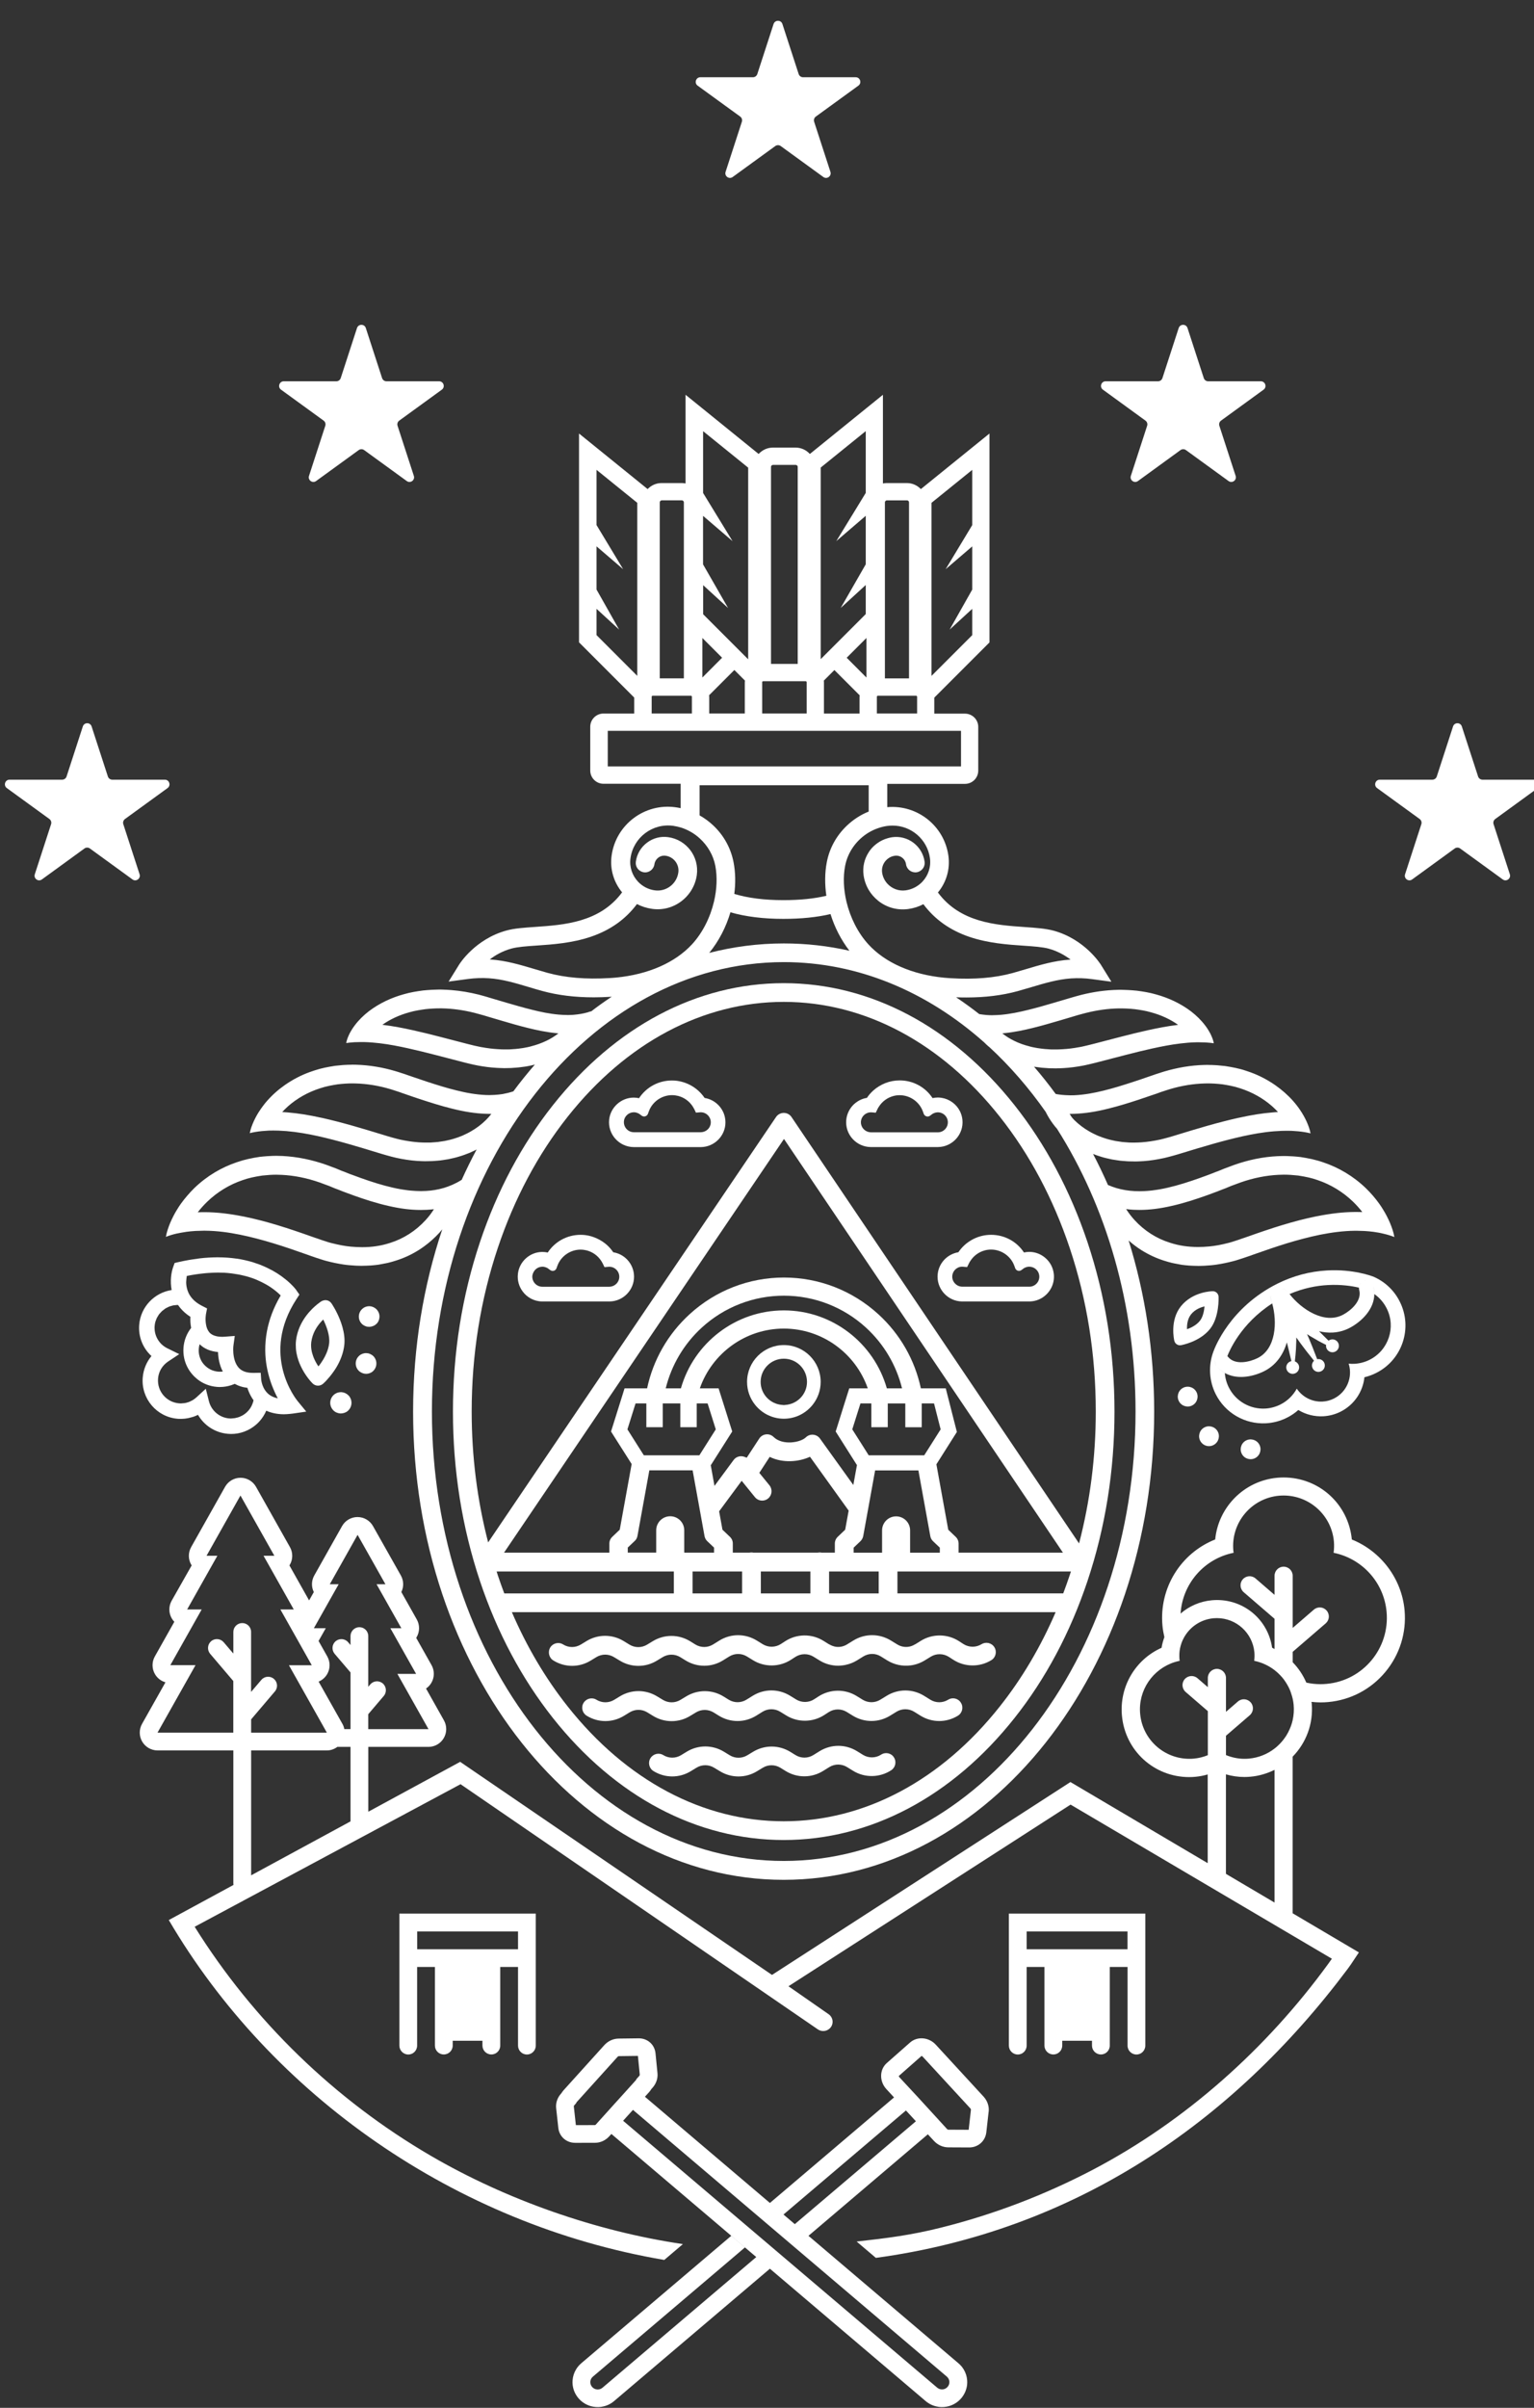 <svg width="313" height="491" xmlns="http://www.w3.org/2000/svg" xml:space="preserve" version="1.1">

 <rect width="100%" height="100%" fill="#333333" stroke="none"/>

 <g>
  <title>Layer 1</title>
  <path id="svg_3" fill="#FFFFFF" d="m233.721,85.772c0.33,0.24 0.47,0.67 0.34,1.06l-3.32,10.21c-0.28,0.87 0.71,1.59 1.45,1.05l8.68,-6.31c0.33,-0.24 0.78,-0.24 1.11,0l8.69,6.31c0.74,0.54 1.73,-0.18 1.45,-1.05l-3.32,-10.21c-0.13,-0.39 0.01,-0.82 0.34,-1.06l8.68,-6.31c0.74,-0.54 0.36,-1.71 -0.56,-1.71l-10.74,0c-0.41,0 -0.77,-0.26 -0.9,-0.65l-3.32,-10.21c-0.28,-0.87 -1.51,-0.87 -1.8,0l-3.32,10.21c-0.13,0.39 -0.49,0.65 -0.9,0.65l-10.69,0c-0.91,0 -1.29,1.17 -0.55,1.71l8.68,6.31z" class="st0"/>
  <path id="svg_4" fill="#FFFFFF" d="m289.671,167.012c0.33,0.24 0.47,0.67 0.34,1.06l-3.32,10.21c-0.28,0.87 0.71,1.59 1.45,1.05l8.68,-6.31c0.33,-0.24 0.78,-0.24 1.11,0l8.69,6.31c0.74,0.54 1.73,-0.19 1.45,-1.05l-3.32,-10.21c-0.13,-0.39 0.01,-0.81 0.34,-1.06l8.68,-6.31c0.74,-0.54 0.36,-1.71 -0.55,-1.71l-10.73,0c-0.41,0 -0.77,-0.26 -0.9,-0.65l-3.32,-10.21c-0.28,-0.87 -1.51,-0.87 -1.79,0l-3.32,10.21c-0.13,0.39 -0.49,0.65 -0.9,0.65l-10.73,0c-0.91,0 -1.29,1.17 -0.55,1.71l8.69,6.31z" class="st0"/>
  <path id="svg_5" fill="#FFFFFF" d="m66.031,85.772c0.33,0.24 0.47,0.67 0.34,1.06l-3.32,10.21c-0.28,0.87 0.71,1.59 1.45,1.05l8.69,-6.31c0.33,-0.24 0.78,-0.24 1.11,0l8.69,6.31c0.74,0.54 1.73,-0.18 1.45,-1.05l-3.32,-10.21c-0.13,-0.39 0.01,-0.82 0.34,-1.06l8.69,-6.31c0.74,-0.54 0.36,-1.71 -0.55,-1.71l-10.74,0c-0.41,0 -0.77,-0.26 -0.9,-0.65l-3.32,-10.21c-0.28,-0.87 -1.51,-0.87 -1.8,0l-3.32,10.21c-0.13,0.39 -0.49,0.65 -0.9,0.65l-10.72,0c-0.91,0 -1.3,1.17 -0.56,1.71l8.69,6.31z" class="st0"/>
  <path id="svg_6" fill="#FFFFFF" d="m10.081,167.012c0.33,0.24 0.47,0.67 0.34,1.06l-3.32,10.21c-0.28,0.87 0.71,1.59 1.45,1.05l8.68,-6.31c0.33,-0.24 0.78,-0.24 1.11,0l8.69,6.31c0.74,0.54 1.73,-0.19 1.45,-1.05l-3.32,-10.21c-0.13,-0.39 0.01,-0.81 0.34,-1.06l8.69,-6.31c0.74,-0.54 0.36,-1.71 -0.55,-1.71l-10.73,0c-0.41,0 -0.77,-0.26 -0.9,-0.65l-3.32,-10.21c-0.28,-0.87 -1.51,-0.87 -1.79,0l-3.32,10.21c-0.13,0.39 -0.49,0.65 -0.9,0.65l-10.74,0c-0.91,0 -1.29,1.17 -0.55,1.71l8.69,6.31z" class="st0"/>
  <path id="svg_7" fill="#FFFFFF" d="m112.911,338.603c2.34,1.45 5.25,1.46 7.6,0.03l1.18,-0.72c1.11,-0.67 2.48,-0.67 3.58,0l1.21,0.73c1.16,0.71 2.47,1.06 3.77,1.06c1.3,0 2.61,-0.35 3.77,-1.06l1.19,-0.72c1.11,-0.68 2.5,-0.67 3.61,0.01l1.05,0.65c2.36,1.46 5.29,1.46 7.65,0l1.27,-0.79c1.12,-0.69 2.51,-0.69 3.63,0l1.2,0.74c2.38,1.48 5.44,1.44 7.79,-0.09l0.88,-0.57c1.12,-0.72 2.57,-0.74 3.7,-0.04l1.2,0.74c0.89,0.56 1.87,0.9 2.87,1.03c0.33,0.05 0.66,0.07 0.99,0.07c0.06,0 0.12,-0.01 0.18,-0.01c0.06,0 0.11,-0.01 0.17,-0.01c0.35,-0.02 0.7,-0.06 1.05,-0.13c0.04,-0.01 0.08,-0.02 0.12,-0.03c0.8,-0.17 1.58,-0.47 2.31,-0.92l1.27,-0.79c0.55,-0.34 1.17,-0.51 1.8,-0.52c0.62,0 1.24,0.18 1.79,0.52l1.27,0.79c1.47,0.91 3.17,1.25 4.82,1.03c1,-0.13 1.98,-0.48 2.88,-1.03l1.2,-0.74c1.13,-0.7 2.58,-0.68 3.7,0.04l0.88,0.57c2.35,1.53 5.41,1.56 7.79,0.09c0.9,-0.55 1.17,-1.73 0.62,-2.63c-0.56,-0.9 -1.73,-1.17 -2.63,-0.62c-1.13,0.7 -2.58,0.68 -3.7,-0.04l-0.88,-0.57c-2.35,-1.53 -5.41,-1.56 -7.79,-0.09l-1.09,0.68c-0.05,0.02 -0.1,0.04 -0.15,0.07c-0.42,0.26 -0.87,0.42 -1.34,0.48c-0.77,0.1 -1.56,-0.06 -2.25,-0.49l-1.27,-0.78c-1.19,-0.73 -2.52,-1.1 -3.85,-1.1c-1.33,0 -2.66,0.36 -3.85,1.1l-1.27,0.78c-0.69,0.43 -1.48,0.59 -2.25,0.49c-0.46,-0.07 -0.92,-0.23 -1.34,-0.48c-0.05,-0.03 -0.1,-0.05 -0.15,-0.07l-1.09,-0.68c-2.38,-1.48 -5.44,-1.44 -7.79,0.09l-0.88,0.57c-1.11,0.72 -2.57,0.74 -3.7,0.04l-1.2,-0.74c-2.36,-1.46 -5.3,-1.46 -7.66,0l-1.27,0.79c-1.12,0.69 -2.51,0.69 -3.63,0l-1.05,-0.65c-2.34,-1.44 -5.25,-1.45 -7.6,-0.03l-1.19,0.72c-1.1,0.67 -2.48,0.67 -3.58,0l-1.21,-0.74c-2.33,-1.41 -5.22,-1.41 -7.55,0l-1.18,0.72c-1.12,0.68 -2.5,0.67 -3.61,-0.02c-0.9,-0.56 -2.07,-0.28 -2.63,0.62c-0.54,0.92 -0.26,2.1 0.64,2.65" class="st0"/>
  <path id="svg_8" fill="#FFFFFF" d="m193.461,346.603c-1.12,0.69 -2.51,0.69 -3.63,0l-1.27,-0.79c-2.36,-1.46 -5.29,-1.46 -7.66,0l-1.27,0.78c-1.12,0.69 -2.51,0.69 -3.63,0l-1.2,-0.74c-2.38,-1.48 -5.44,-1.44 -7.79,0.08l-0.88,0.57c-1.11,0.73 -2.57,0.74 -3.7,0.04l-1.2,-0.74c-2.36,-1.46 -5.29,-1.46 -7.65,0l-1.27,0.79c-1.12,0.69 -2.51,0.69 -3.63,0l-1.05,-0.65c-2.34,-1.44 -5.25,-1.45 -7.6,-0.03l-1.19,0.72c-1.11,0.67 -2.48,0.67 -3.58,0l-1.21,-0.73c-2.33,-1.41 -5.22,-1.41 -7.55,0l-1.18,0.72c-1.12,0.68 -2.5,0.67 -3.61,-0.01c-0.9,-0.56 -2.07,-0.28 -2.63,0.62c-0.56,0.9 -0.28,2.07 0.62,2.63c2.34,1.45 5.25,1.46 7.6,0.03l1.18,-0.72c1.1,-0.67 2.48,-0.67 3.58,0l1.21,0.74c1.16,0.71 2.47,1.06 3.77,1.06s2.61,-0.35 3.77,-1.06l1.19,-0.72c1.12,-0.68 2.5,-0.67 3.61,0.01l1.05,0.65c2.36,1.46 5.29,1.46 7.65,0l1.27,-0.79c1.12,-0.69 2.51,-0.69 3.63,0l1.2,0.74c2.38,1.48 5.44,1.44 7.79,-0.09l0.88,-0.57c1.11,-0.73 2.57,-0.74 3.7,-0.04l1.2,0.74c2.36,1.46 5.3,1.46 7.66,0l1.27,-0.78c1.12,-0.69 2.51,-0.69 3.63,0l1.27,0.79c2.36,1.46 5.29,1.46 7.64,0.01c0.9,-0.55 1.18,-1.73 0.62,-2.63c-0.54,-0.91 -1.71,-1.19 -2.61,-0.63" class="st0"/>
  <path id="svg_9" fill="#FFFFFF" d="m179.781,357.803c-1.12,0.73 -2.57,0.74 -3.7,0.04l-1.2,-0.74c-2.36,-1.46 -5.29,-1.46 -7.66,0l-1.27,0.79c-1.12,0.69 -2.51,0.69 -3.63,0l-1.05,-0.65c-2.34,-1.44 -5.25,-1.45 -7.6,-0.03l-1.19,0.72c-1.11,0.67 -2.48,0.67 -3.58,0l-1.21,-0.74c-2.33,-1.41 -5.22,-1.41 -7.55,0l-1.18,0.72c-1.12,0.68 -2.5,0.67 -3.61,-0.01c-0.9,-0.56 -2.07,-0.28 -2.63,0.62c-0.56,0.9 -0.28,2.08 0.62,2.63c2.34,1.45 5.25,1.46 7.6,0.03l1.18,-0.72c1.1,-0.67 2.48,-0.67 3.58,0l1.21,0.73c1.16,0.71 2.47,1.06 3.77,1.06s2.61,-0.35 3.77,-1.06l1.19,-0.72c1.11,-0.68 2.49,-0.67 3.6,0.01l1.05,0.65c2.36,1.46 5.29,1.45 7.65,0l1.27,-0.79c1.12,-0.69 2.51,-0.69 3.63,0l1.2,0.74c2.38,1.48 5.44,1.44 7.79,-0.09c0.89,-0.57 1.14,-1.76 0.56,-2.64c-0.54,-0.88 -1.73,-1.13 -2.61,-0.55" class="st0"/>
  <path id="svg_10" fill="#FFFFFF" d="m38.011,251.192c0.64,-0.09 1.27,-0.14 1.89,-0.18c0.21,-0.01 0.42,-0.01 0.63,-0.02c0.35,-0.01 0.7,-0.03 1.03,-0.03c0.1,0 0.2,0 0.29,0c2.48,0.02 4.81,0.35 7.1,0.81c4.57,0.93 9.04,2.4 13.67,4.05c0.29,0.11 0.58,0.2 0.87,0.31l0.99,0.34c0.73,0.23 1.45,0.49 2.19,0.68c1.11,0.29 2.24,0.53 3.39,0.7c0.38,0.06 0.77,0.1 1.15,0.14c0.42,0.04 0.83,0.07 1.25,0.09c0.14,0.01 0.27,0.01 0.41,0.02c0.29,0.01 0.57,0.02 0.85,0.02c0.05,0 0.11,0 0.16,0c0.08,0 0.16,-0.01 0.24,-0.01c0.4,0 0.8,-0.02 1.21,-0.04c0.13,-0.01 0.25,-0.01 0.38,-0.02c0.5,-0.04 1,-0.09 1.51,-0.16c0.09,-0.01 0.18,-0.03 0.27,-0.05c0.42,-0.07 0.85,-0.15 1.27,-0.24c0.14,-0.03 0.28,-0.06 0.42,-0.09c0.51,-0.12 1.02,-0.26 1.53,-0.43c0.4,-0.12 0.79,-0.26 1.19,-0.41c0.4,-0.15 0.79,-0.32 1.18,-0.49c0.79,-0.36 1.56,-0.78 2.32,-1.25c0.38,-0.24 0.75,-0.49 1.12,-0.76c1.11,-0.8 2.16,-1.74 3.14,-2.8c0.2,-0.22 0.39,-0.46 0.58,-0.69c-3.83,11.43 -5.95,23.99 -5.95,37.18c0,52.73 33.85,95.47 75.61,95.47c41.76,0 75.6,-42.75 75.6,-95.47c0,-12.32 -1.85,-24.09 -5.21,-34.9c0.84,0.74 1.72,1.41 2.63,1.98c1.52,0.95 3.11,1.67 4.69,2.16c0.51,0.17 1.02,0.3 1.53,0.43c0.14,0.03 0.28,0.06 0.42,0.09c0.43,0.09 0.85,0.17 1.27,0.24c0.09,0.01 0.18,0.03 0.27,0.05c0.5,0.07 1.01,0.12 1.51,0.16c0.13,0.01 0.25,0.02 0.38,0.02c0.4,0.02 0.8,0.04 1.2,0.04c0.08,0 0.16,0.01 0.24,0.01c0.05,0 0.11,0 0.16,0c0.29,0 0.57,-0.01 0.85,-0.02c0.14,-0.01 0.27,-0.01 0.41,-0.02c0.42,-0.02 0.84,-0.05 1.25,-0.09c0.39,-0.04 0.77,-0.08 1.15,-0.14c1.15,-0.17 2.27,-0.41 3.39,-0.7c0.75,-0.19 1.46,-0.45 2.19,-0.68l1,-0.34c0.29,-0.1 0.58,-0.19 0.87,-0.31c2.31,-0.82 4.59,-1.6 6.85,-2.3c2.27,-0.69 4.53,-1.29 6.81,-1.76c2.29,-0.45 4.63,-0.78 7.11,-0.81c0.1,0 0.2,0 0.29,0c0.34,0 0.69,0.02 1.03,0.03c0.21,0.01 0.42,0.01 0.63,0.02c0.62,0.04 1.25,0.09 1.89,0.18c0.67,0.1 1.35,0.21 2.04,0.39c0.35,0.08 0.7,0.17 1.06,0.28c0.36,0.11 0.72,0.23 1.1,0.38c-0.09,-0.52 -0.22,-1.02 -0.38,-1.5c-0.16,-0.48 -0.34,-0.96 -0.53,-1.42c-0.4,-0.91 -0.85,-1.81 -1.36,-2.62c-0.25,-0.42 -0.51,-0.82 -0.79,-1.21c-0.83,-1.17 -1.75,-2.22 -2.72,-3.17c-2.62,-2.53 -5.64,-4.27 -8.71,-5.3c-0.77,-0.27 -1.55,-0.48 -2.32,-0.66c-0.78,-0.17 -1.55,-0.31 -2.33,-0.43c-0.5,-0.06 -1,-0.1 -1.5,-0.14c-0.13,-0.01 -0.26,-0.02 -0.4,-0.02c-0.46,-0.03 -0.92,-0.04 -1.38,-0.05c-0.04,0 -0.09,0 -0.13,0c-0.01,0 -0.02,0 -0.04,0c-0.4,0 -0.8,0.01 -1.19,0.03c-3.07,0.14 -6.06,0.78 -8.92,1.79l-2.01,0.75c-0.57,0.21 -1.13,0.49 -1.69,0.67c-0.56,0.21 -1.12,0.46 -1.68,0.65c-0.55,0.21 -1.12,0.42 -1.67,0.61c-2.21,0.78 -4.4,1.49 -6.58,1.98c-0.51,0.12 -1.02,0.22 -1.53,0.31c-0.16,0.03 -0.33,0.05 -0.49,0.08c-0.35,0.06 -0.71,0.11 -1.06,0.15c-0.19,0.02 -0.39,0.04 -0.59,0.06c-0.33,0.03 -0.67,0.06 -1,0.07c-0.21,0.01 -0.41,0.02 -0.62,0.02c-0.14,0 -0.27,0.01 -0.41,0.01c-0.35,0 -0.69,-0.01 -1.05,-0.03c-1.18,-0.06 -2.39,-0.25 -3.67,-0.62c-0.55,-0.17 -1.11,-0.38 -1.69,-0.62c-0.95,-2.16 -1.96,-4.27 -3.04,-6.33c0.55,0.21 1.11,0.42 1.67,0.58c0.73,0.24 1.45,0.37 2.18,0.54l1.09,0.17l0.55,0.08c0.18,0.02 0.36,0.03 0.54,0.05l1.09,0.08c0.36,0.02 0.71,0.01 1.07,0.02c0.13,0 0.25,0.01 0.38,0.01c0.17,0 0.34,-0.01 0.5,-0.01c0.1,0 0.2,0 0.3,-0.01c0.32,-0.02 0.63,-0.04 0.94,-0.05c1.41,-0.1 2.79,-0.33 4.15,-0.62c0.68,-0.15 1.34,-0.34 2.01,-0.52l0.9,-0.26c0.26,-0.08 0.53,-0.15 0.79,-0.24c4.19,-1.28 8.22,-2.5 12.34,-3.42c2.07,-0.45 4.18,-0.84 6.43,-1.02c0.5,-0.04 1.02,-0.07 1.54,-0.09c0.15,-0.01 0.31,-0.01 0.47,-0.01c0.2,0 0.4,-0.01 0.61,-0.01c0.3,0 0.6,0.01 0.91,0.01c0.92,0.05 1.87,0.12 2.88,0.3c0.34,0.06 0.68,0.13 1.03,0.22c-0.15,-0.88 -0.48,-1.68 -0.82,-2.46c-0.36,-0.77 -0.78,-1.52 -1.24,-2.2c-0.46,-0.7 -0.97,-1.35 -1.51,-1.96c-0.54,-0.61 -1.11,-1.17 -1.71,-1.7c-0.6,-0.53 -1.21,-1.01 -1.85,-1.46c-0.8,-0.56 -1.62,-1.06 -2.46,-1.5c-0.84,-0.44 -1.7,-0.82 -2.57,-1.14c-0.35,-0.13 -0.7,-0.25 -1.05,-0.36c-0.7,-0.24 -1.4,-0.42 -2.11,-0.57c-0.71,-0.15 -1.41,-0.27 -2.12,-0.38c-0.51,-0.06 -1.03,-0.11 -1.55,-0.15c-0.11,-0.01 -0.21,-0.02 -0.32,-0.02c-0.5,-0.03 -1.01,-0.05 -1.51,-0.05c-0.04,0 -0.08,-0.01 -0.12,-0.01c-0.24,0 -0.48,0.01 -0.72,0.01c-0.01,0 -0.01,0 -0.02,0c-1.4,0.04 -2.78,0.17 -4.14,0.4c-1.36,0.23 -2.7,0.54 -4.01,0.93c-0.33,0.09 -0.65,0.21 -0.98,0.31l-0.87,0.28c-0.26,0.08 -0.51,0.18 -0.77,0.27c-0.26,0.09 -0.51,0.18 -0.77,0.26c-1.01,0.36 -2.02,0.7 -3.02,1.02c-1.99,0.65 -3.97,1.27 -5.93,1.75c-1.98,0.49 -3.96,0.87 -6.1,0.96c-0.24,0.01 -0.48,0.01 -0.72,0.01c-0.19,0 -0.4,-0.01 -0.6,-0.02c-0.16,0 -0.32,-0.01 -0.48,-0.02c-0.52,-0.03 -1.04,-0.08 -1.58,-0.17c-0.12,-0.02 -0.24,-0.05 -0.35,-0.07c-1.41,-1.93 -2.88,-3.78 -4.42,-5.56c0.03,0.01 0.05,0.01 0.08,0.02l1,0.13c0.34,0.05 0.67,0.09 1,0.1l0.99,0.07c0.33,0.02 0.66,0.01 0.99,0.02c0.14,0 0.28,0.01 0.42,0.01c0.07,0 0.14,-0.01 0.21,-0.01c0.45,-0.01 0.89,-0.02 1.33,-0.05c1.29,-0.07 2.56,-0.24 3.8,-0.47c0.31,-0.05 0.62,-0.12 0.93,-0.19c0.3,-0.07 0.61,-0.14 0.91,-0.21l0.82,-0.2l0.7,-0.18l5.51,-1.43c1.82,-0.48 3.61,-0.91 5.45,-1.32c1.84,-0.4 3.71,-0.78 5.74,-1.02c1.01,-0.12 2.07,-0.22 3.19,-0.24c0.2,0 0.4,0 0.61,0c0.02,0 0.04,0 0.06,0c0.41,0 0.83,0.01 1.26,0.03c0.09,0 0.18,0.01 0.26,0.02c0.46,0.03 0.93,0.07 1.42,0.15c-0.03,-0.17 -0.06,-0.34 -0.11,-0.5c-0.09,-0.33 -0.21,-0.64 -0.35,-0.95c-0.07,-0.15 -0.14,-0.31 -0.21,-0.46c-0.31,-0.59 -0.67,-1.18 -1.08,-1.71c-0.81,-1.08 -1.79,-2.03 -2.86,-2.86c-1.07,-0.82 -2.24,-1.52 -3.45,-2.1c-1.21,-0.58 -2.48,-1.04 -3.75,-1.39c-1.28,-0.37 -2.57,-0.58 -3.87,-0.75c-0.6,-0.06 -1.21,-0.11 -1.81,-0.14c-0.19,-0.01 -0.38,-0.01 -0.57,-0.02c-0.32,-0.01 -0.64,-0.03 -0.95,-0.03c-0.18,0 -0.36,0 -0.53,0.01c-2.56,0.05 -5.06,0.42 -7.46,1.02l-0.9,0.24l-0.78,0.22c-0.23,0.06 -0.46,0.13 -0.68,0.2c-0.23,0.07 -0.46,0.14 -0.68,0.2l-2.68,0.79c-1.76,0.52 -3.5,1.02 -5.24,1.44c-1.75,0.43 -3.49,0.8 -5.41,0.98c-0.53,0.05 -1.08,0.07 -1.64,0.08c-0.06,0 -0.11,0.01 -0.16,0.01c-0.41,0 -0.82,-0.01 -1.25,-0.05c-0.46,-0.04 -0.94,-0.1 -1.43,-0.18c-1.54,-1.21 -3.12,-2.35 -4.73,-3.43c0.7,0.03 1.4,0.04 2.07,0.04c3.87,0 7.32,-0.43 10.48,-1.29c0.93,-0.26 1.86,-0.53 2.76,-0.8c2.78,-0.83 5.4,-1.61 8.16,-1.8c1.41,-0.09 2.82,-0.05 4.21,0.14l4.01,0.54l-2.13,-3.44c-0.13,-0.21 -3.3,-5.22 -9.65,-6.97c-1.62,-0.44 -3.59,-0.58 -5.88,-0.74c-5.92,-0.41 -13.2,-0.91 -17.74,-7.05c1.68,-2.02 2.53,-4.7 2.14,-7.5c-0.86,-6.12 -6.38,-10.44 -12.47,-9.9l0,-4.75l15.86,0c1.49,0 2.7,-1.21 2.7,-2.7l0,-8.92c0,-1.48 -1.2,-2.68 -2.68,-2.7c-0.01,0 -0.02,0 -0.03,0l-6.26,0l0,-3.26l11.26,-11.26l0,-42.6l-5.76,4.66l-8.24,6.67c-0.72,-0.75 -1.73,-1.23 -2.85,-1.23l-4.1,0c-0.27,0 -0.53,0.03 -0.79,0.08l0,-18.08l-5.76,4.66l-9.15,7.41c-0.72,-0.79 -1.75,-1.3 -2.91,-1.3l-4.63,0c-1.15,0 -2.19,0.51 -2.91,1.3l-9.15,-7.41l-5.76,-4.66l0,18.08c-0.25,-0.05 -0.52,-0.08 -0.79,-0.08l-4.1,0c-1.12,0 -2.13,0.47 -2.85,1.23l-8.24,-6.67l-5.76,-4.66l0,42.58l11.26,11.26l0,3.26l-6.27,0c-1.49,0 -2.7,1.21 -2.7,2.7l0,8.92c0,1.49 1.21,2.7 2.7,2.7l15.75,0l0,4.98c-0.34,-0.08 -0.69,-0.14 -1.04,-0.19c-6.31,-0.88 -12.17,3.53 -13.05,9.85c-0.39,2.8 0.47,5.48 2.14,7.5c-4.54,6.14 -11.82,6.64 -17.74,7.05c-2.29,0.16 -4.26,0.29 -5.88,0.74c-6.35,1.75 -9.52,6.75 -9.65,6.97l-2.13,3.44l4.01,-0.54c1.39,-0.18 2.8,-0.23 4.21,-0.14c2.76,0.18 5.38,0.97 8.16,1.8c0.9,0.27 1.83,0.55 2.76,0.8c3.16,0.86 6.61,1.29 10.48,1.29c1.11,0 2.26,-0.04 3.44,-0.11c0.08,0 0.16,-0.01 0.23,-0.02c-1.45,0.96 -2.88,1.97 -4.27,3.05c0,-0.02 0,-0.04 0,-0.07c-0.95,0.34 -1.83,0.51 -2.67,0.62c-0.28,0.04 -0.55,0.06 -0.83,0.09c-0.43,0.03 -0.84,0.05 -1.25,0.05c-0.06,0 -0.11,-0.01 -0.16,-0.01c-0.56,-0.01 -1.11,-0.03 -1.64,-0.08c-1.92,-0.17 -3.67,-0.54 -5.42,-0.98c-1.73,-0.42 -3.47,-0.93 -5.23,-1.44l-2.68,-0.79c-0.45,-0.12 -0.91,-0.28 -1.36,-0.41l-0.78,-0.22l-0.89,-0.24c-1.8,-0.45 -3.66,-0.77 -5.55,-0.92c-0.63,-0.05 -1.27,-0.08 -1.91,-0.1c-0.18,0 -0.35,-0.01 -0.53,-0.01c-0.32,0 -0.64,0.02 -0.95,0.03c-0.19,0.01 -0.38,0.01 -0.57,0.02c-0.6,0.03 -1.2,0.08 -1.81,0.14c-1.3,0.17 -2.59,0.38 -3.87,0.75c-1.28,0.35 -2.54,0.81 -3.75,1.39c-1.21,0.58 -2.37,1.28 -3.45,2.1c-1.07,0.83 -2.05,1.78 -2.86,2.86c-0.41,0.53 -0.77,1.12 -1.08,1.71c-0.07,0.15 -0.15,0.3 -0.21,0.46c-0.14,0.31 -0.26,0.62 -0.35,0.95c-0.05,0.16 -0.08,0.33 -0.11,0.5c0.49,-0.07 0.96,-0.12 1.42,-0.15c0.09,-0.01 0.18,-0.01 0.26,-0.02c0.43,-0.02 0.85,-0.03 1.27,-0.03c0.02,0 0.04,0 0.06,0c0.2,0 0.41,0 0.61,0c1.12,0.03 2.18,0.12 3.2,0.24c2.03,0.24 3.9,0.62 5.74,1.02c1.83,0.41 3.63,0.85 5.45,1.32l5.51,1.43l0.7,0.18l0.82,0.2c0.61,0.14 1.21,0.29 1.84,0.4c1.24,0.23 2.51,0.4 3.8,0.47c0.44,0.03 0.88,0.04 1.33,0.05c0.07,0 0.14,0.01 0.21,0.01c0.14,0 0.28,0 0.42,-0.01c0.33,-0.01 0.65,0 0.98,-0.02l0.99,-0.07c0.33,-0.02 0.66,-0.05 1,-0.1l1,-0.13c0.34,-0.07 0.67,-0.13 1,-0.19c0.29,-0.06 0.59,-0.13 0.88,-0.21c-1.52,1.75 -2.99,3.57 -4.39,5.46c-0.75,0.25 -1.48,0.42 -2.18,0.55c-0.54,0.09 -1.06,0.13 -1.58,0.17c-0.16,0.01 -0.32,0.01 -0.48,0.02c-0.2,0.01 -0.4,0.02 -0.6,0.02c-0.24,0 -0.48,0 -0.72,-0.01c-2.14,-0.09 -4.12,-0.46 -6.1,-0.96c-1.97,-0.48 -3.94,-1.1 -5.93,-1.75c-1,-0.33 -2.01,-0.67 -3.02,-1.02c-0.51,-0.15 -1.02,-0.37 -1.53,-0.53l-0.87,-0.28c-0.33,-0.1 -0.65,-0.22 -0.98,-0.31c-1.31,-0.39 -2.65,-0.71 -4.01,-0.93c-1.36,-0.23 -2.74,-0.36 -4.14,-0.4c0,0 -0.01,0 -0.02,0c-0.24,-0.01 -0.48,-0.01 -0.72,-0.01c-0.04,0 -0.08,0 -0.11,0.01c-0.5,0 -1.01,0.02 -1.51,0.05c-0.1,0.01 -0.21,0.02 -0.31,0.02c-0.52,0.04 -1.03,0.09 -1.55,0.15c-0.71,0.11 -1.42,0.23 -2.12,0.38c-0.71,0.15 -1.41,0.34 -2.11,0.57c-0.35,0.11 -0.7,0.23 -1.04,0.36c-0.87,0.32 -1.73,0.7 -2.57,1.14c-0.84,0.44 -1.67,0.94 -2.46,1.5c-0.64,0.45 -1.26,0.93 -1.85,1.46c-0.3,0.26 -0.59,0.54 -0.87,0.82c-0.57,0.57 -1.11,1.17 -1.61,1.83c-0.25,0.33 -0.49,0.66 -0.72,1.01c-0.47,0.68 -0.88,1.43 -1.24,2.2c-0.35,0.78 -0.67,1.59 -0.83,2.46c0.35,-0.09 0.7,-0.16 1.03,-0.22c1.01,-0.18 1.96,-0.25 2.88,-0.3c0.31,-0.01 0.61,-0.01 0.91,-0.01c0.21,0 0.4,0.01 0.61,0.01c0.16,0 0.31,0 0.47,0.01c0.52,0.02 1.04,0.05 1.54,0.09c2.25,0.19 4.36,0.57 6.43,1.02c4.13,0.92 8.15,2.14 12.34,3.42c0.26,0.09 0.52,0.16 0.79,0.24l0.9,0.26c0.67,0.18 1.33,0.38 2.01,0.52c0.68,0.15 1.36,0.28 2.05,0.38c0.69,0.11 1.39,0.19 2.1,0.24l0,0c0.31,0.02 0.63,0.04 0.94,0.05c0.1,0.01 0.2,0.01 0.3,0.01c0.17,0.01 0.34,0.01 0.5,0.01c0.13,0 0.25,0 0.38,-0.01c0.36,-0.01 0.71,0 1.07,-0.02l1.08,-0.08c0.18,-0.02 0.36,-0.03 0.54,-0.05l0.55,-0.08l1.09,-0.17c0.73,-0.17 1.45,-0.3 2.18,-0.54c0.72,-0.2 1.45,-0.48 2.16,-0.76c0.36,-0.16 0.71,-0.32 1.06,-0.49c0.13,-0.06 0.26,-0.14 0.38,-0.2c-1.08,2.01 -2.09,4.07 -3.05,6.19c-1.26,0.8 -2.46,1.29 -3.62,1.65c-1.28,0.37 -2.49,0.56 -3.67,0.62c-0.35,0.02 -0.7,0.03 -1.04,0.03c-0.14,0 -0.27,-0.01 -0.41,-0.01c-0.21,0 -0.41,-0.01 -0.62,-0.02c-0.34,-0.02 -0.67,-0.04 -1.01,-0.07c-0.2,-0.02 -0.39,-0.04 -0.59,-0.06c-0.36,-0.04 -0.71,-0.1 -1.06,-0.15c-0.16,-0.03 -0.33,-0.05 -0.49,-0.08c-0.51,-0.09 -1.02,-0.19 -1.53,-0.31c-2.18,-0.49 -4.37,-1.19 -6.58,-1.98c-0.55,-0.19 -1.11,-0.4 -1.66,-0.61c-0.56,-0.18 -1.12,-0.44 -1.68,-0.65c-0.44,-0.14 -0.87,-0.33 -1.31,-0.52c-0.13,-0.05 -0.25,-0.11 -0.38,-0.16l-2.01,-0.75c-2.86,-1 -5.86,-1.64 -8.92,-1.79c-0.4,-0.02 -0.79,-0.03 -1.19,-0.03c-0.01,0 -0.02,0 -0.04,0c-0.04,0 -0.09,0 -0.13,0c-0.46,0 -0.92,0.02 -1.38,0.05c-0.13,0.01 -0.26,0.02 -0.4,0.02c-0.5,0.04 -1,0.08 -1.5,0.14c-0.78,0.12 -1.56,0.25 -2.33,0.43c-0.78,0.17 -1.55,0.39 -2.32,0.66c-3.08,1.03 -6.1,2.77 -8.71,5.3c-0.5,0.49 -0.98,1.01 -1.44,1.55c-0.44,0.52 -0.88,1.05 -1.28,1.62c-0.28,0.39 -0.54,0.8 -0.79,1.21c-0.51,0.81 -0.96,1.71 -1.36,2.62c-0.19,0.46 -0.38,0.94 -0.53,1.42c-0.16,0.48 -0.29,0.98 -0.38,1.5c0.75,-0.29 1.46,-0.5 2.16,-0.66c0.66,-0.14 1.34,-0.26 2.01,-0.36m193.24,-4.5c0.41,0.02 0.82,0.03 1.23,0.03c2.06,0 4.14,-0.26 6.55,-0.81c2.6,-0.58 5.1,-1.42 6.99,-2.09c0.52,-0.18 1.02,-0.36 1.5,-0.55l0.19,-0.07c0.44,-0.15 0.84,-0.31 1.21,-0.46c0.17,-0.07 0.33,-0.13 0.48,-0.19c0.44,-0.15 0.84,-0.32 1.19,-0.47c0.2,-0.09 0.39,-0.16 0.55,-0.23l1.97,-0.73c2.63,-0.92 5.25,-1.44 7.8,-1.56l0.02,0l0.02,0c0.32,-0.02 0.66,-0.03 1.01,-0.03c0.88,0 1.83,0.06 2.91,0.18c1.65,0.25 2.82,0.52 3.89,0.9l0.03,0.01l0.03,0.01c2.69,0.9 5.2,2.43 7.26,4.42c0.71,0.69 1.33,1.39 1.88,2.11c-0.39,-0.01 -0.78,-0.02 -1.18,-0.02c-0.11,0 -0.22,0 -0.33,0c-2.41,0.02 -4.89,0.3 -7.81,0.88l-0.01,0l-0.01,0c-4.63,0.94 -9.02,2.36 -14.19,4.2l-0.06,0.02l-0.06,0.02c-0.1,0.04 -0.25,0.09 -0.4,0.14c-0.11,0.04 -0.22,0.08 -0.34,0.11l-0.94,0.33c-0.2,0.06 -0.39,0.13 -0.59,0.19c-0.48,0.16 -0.93,0.3 -1.34,0.41l-0.01,0l-0.01,0c-1.5,0.39 -2.75,0.62 -3.95,0.73c-0.79,0.08 -1.57,0.11 -2.31,0.11c-2.04,0 -3.88,-0.28 -5.64,-0.85l-0.03,-0.01l-0.03,-0.01c-2.75,-0.85 -5.25,-2.45 -7.25,-4.64c-0.63,-0.69 -1.2,-1.44 -1.7,-2.22c0.52,0.07 1,0.11 1.48,0.14m-12.82,-19.55c0.29,0 0.58,-0.01 0.87,-0.02l0,0l0,0c2.14,-0.09 4.26,-0.41 6.86,-1.06c2.19,-0.54 4.35,-1.22 6.2,-1.83l0,0l0,0c1.07,-0.35 2.06,-0.69 3.01,-1.02c0.37,-0.11 0.71,-0.24 1.01,-0.35c0.19,-0.07 0.37,-0.14 0.52,-0.19l0.86,-0.28c0.11,-0.04 0.23,-0.07 0.34,-0.11c0.19,-0.06 0.36,-0.12 0.51,-0.16l0.03,-0.01l0.03,-0.01c2.41,-0.72 4.82,-1.11 7.15,-1.17l0.02,0l0.02,0c0.2,-0.01 0.4,-0.01 0.6,-0.01c0.88,0 1.86,0.06 2.97,0.19c1.09,0.17 2.35,0.39 3.54,0.79l0.03,0.01l0.03,0.01c2.43,0.77 4.69,2.04 6.54,3.67c0.43,0.38 0.82,0.77 1.19,1.17c-0.37,0.02 -0.74,0.04 -1.11,0.08c-2.12,0.17 -4.26,0.51 -6.93,1.1l-0.01,0l-0.01,0c-4.35,0.97 -8.56,2.25 -12.63,3.5l-0.06,0.02l-0.06,0.02c-0.08,0.03 -0.21,0.07 -0.34,0.1c-0.1,0.03 -0.19,0.06 -0.29,0.09l-0.86,0.25c-0.14,0.04 -0.27,0.07 -0.41,0.11c-0.48,0.13 -0.94,0.26 -1.37,0.35c-1.34,0.29 -2.52,0.46 -3.6,0.54l-0.08,0.01c-0.5,0.03 -0.98,0.06 -1.41,0.06c-0.09,0 -0.18,0 -0.26,0l-0.03,0l-0.02,0c-0.14,0 -0.28,0 -0.42,0c-0.18,0 -0.34,0 -0.47,-0.01l-1.03,-0.08c-0.07,-0.01 -0.13,-0.01 -0.2,-0.02c-0.06,-0.01 -0.12,-0.01 -0.17,-0.01l-0.46,-0.07l-0.94,-0.14c-0.17,-0.04 -0.33,-0.07 -0.49,-0.11c-0.46,-0.1 -0.87,-0.19 -1.21,-0.3l-0.1,-0.03l-0.1,-0.03c-0.5,-0.14 -1.07,-0.36 -1.68,-0.6c-0.62,-0.28 -1.16,-0.53 -1.65,-0.82l-0.03,-0.02l-0.03,-0.01c-1.16,-0.66 -2.2,-1.45 -3.1,-2.34c-0.2,-0.2 -0.37,-0.41 -0.55,-0.62c-0.14,-0.22 -0.27,-0.43 -0.41,-0.65c0.08,0.01 0.14,0.01 0.19,0.01m-13.79,-16.44l0,0l0.02,0c2.31,-0.21 4.32,-0.66 5.99,-1.07c1.84,-0.45 3.68,-0.98 5.4,-1.49l0,0l0.01,0l2.63,-0.78c0.29,-0.08 0.56,-0.16 0.8,-0.24c0.19,-0.06 0.38,-0.12 0.53,-0.16l0.01,0l0.01,0l0.76,-0.21l0.85,-0.22c2.21,-0.55 4.42,-0.86 6.59,-0.9c0.15,0 0.3,0 0.45,0c0.9,0 1.84,0.05 2.88,0.16c1,0.13 2.17,0.31 3.27,0.63l0.03,0.01l0.03,0.01c2.04,0.55 3.92,1.43 5.48,2.54c-2.27,0.27 -4.33,0.7 -6.05,1.07l-0.01,0l-0.01,0c-2,0.45 -3.82,0.89 -5.57,1.35l-5.5,1.43l-0.68,0.17l-0.77,0.19c-0.13,0.03 -0.26,0.06 -0.39,0.09c-0.43,0.1 -0.84,0.2 -1.22,0.26l-0.02,0l-0.02,0c-1.16,0.22 -2.25,0.35 -3.33,0.41l0,0l0,0c-0.53,0.03 -0.93,0.05 -1.31,0.05c-0.11,0 -0.22,0 -0.32,0l-0.01,0l-0.01,0c-0.13,0 -0.25,0 -0.38,0c-0.17,0 -0.33,0 -0.45,-0.01l-0.96,-0.07l-0.03,0l-0.03,0c-0.17,-0.01 -0.39,-0.03 -0.66,-0.07l-0.01,0l-0.01,0l-0.88,-0.12c-0.15,-0.03 -0.3,-0.06 -0.45,-0.08c-0.43,-0.08 -0.81,-0.15 -1.13,-0.24l-0.06,-0.02l-0.06,-0.02c-1.09,-0.27 -2.15,-0.65 -3.14,-1.14l0,0l0,0c-0.86,-0.42 -1.64,-0.91 -2.33,-1.45l-0.06,-0.06c0.01,-0.01 0.07,-0.01 0.12,-0.02m-78.94,-11.36c-0.43,0.04 -0.87,0.08 -1.3,0.1c-4.88,0.29 -9.02,-0.06 -12.68,-1.06c-0.89,-0.25 -1.8,-0.52 -2.68,-0.78c-2.86,-0.85 -5.81,-1.74 -9,-1.95c-0.04,0 -0.07,-0.01 -0.11,-0.01c1.15,-0.88 2.63,-1.73 4.44,-2.22c1.25,-0.34 3.05,-0.47 5.13,-0.61c3.23,-0.22 7.24,-0.5 11.07,-1.8c3.96,-1.35 7.05,-3.54 9.39,-6.66c0.94,0.49 1.97,0.82 3.08,0.98c2.11,0.3 4.21,-0.24 5.92,-1.51c0.02,-0.02 0.05,-0.03 0.07,-0.05c0.71,-0.54 1.32,-1.18 1.81,-1.9c0.69,-1.02 1.16,-2.18 1.33,-3.43c0.26,-1.88 -0.27,-3.69 -1.33,-5.09c-0.52,-0.68 -1.17,-1.27 -1.91,-1.72c-0.77,-0.47 -1.65,-0.79 -2.59,-0.92c-1.55,-0.22 -3.09,0.18 -4.34,1.13c-1.25,0.94 -2.06,2.32 -2.27,3.87c-0.13,0.9 0.4,1.74 1.22,2.05c0.13,0.05 0.26,0.09 0.41,0.11c1.04,0.15 2.01,-0.58 2.16,-1.63c0.08,-0.54 0.36,-1.02 0.79,-1.35c0.43,-0.33 0.97,-0.47 1.51,-0.39c1.65,0.23 2.81,1.77 2.58,3.42c-0.33,2.33 -2.49,3.96 -4.82,3.63c-1.35,-0.19 -2.53,-0.84 -3.4,-1.76c-1.17,-1.24 -1.8,-2.98 -1.54,-4.8c0.59,-4.23 4.51,-7.18 8.74,-6.59c0.54,0.08 1.06,0.2 1.57,0.35c0.67,0.21 1.3,0.49 1.91,0.83c0.69,0.38 1.33,0.85 1.91,1.38c1.6,1.46 2.76,3.41 3.18,5.59c0.43,2.28 0.31,4.81 -0.27,7.28c-0.76,3.23 -2.32,6.37 -4.48,8.72c-3.46,3.75 -8.95,6.16 -15.5,6.79m64.04,-24.35c0.25,1.82 -0.37,3.56 -1.54,4.8c-0.87,0.92 -2.05,1.57 -3.4,1.76c-1.44,0.2 -2.82,-0.35 -3.74,-1.35c-0.56,-0.61 -0.96,-1.4 -1.08,-2.28c-0.15,-1.08 0.3,-2.1 1.08,-2.75c0.42,-0.35 0.93,-0.59 1.5,-0.67c0.54,-0.08 1.08,0.06 1.51,0.39c0.44,0.33 0.72,0.81 0.79,1.35c0.15,1.05 1.11,1.77 2.16,1.63c0.14,-0.02 0.28,-0.06 0.41,-0.11c0.82,-0.31 1.35,-1.15 1.22,-2.05c-0.45,-3.2 -3.42,-5.44 -6.62,-4.99c-0.33,0.05 -0.65,0.12 -0.97,0.22c-0.68,0.2 -1.33,0.5 -1.91,0.9c-0.62,0.42 -1.18,0.93 -1.64,1.55c-0.1,0.13 -0.18,0.27 -0.27,0.4c-0.9,1.39 -1.27,3.02 -1.04,4.68c0.15,1.08 0.51,2.09 1.04,2.99c0.49,0.83 1.14,1.57 1.91,2.19c0.06,0.05 0.12,0.1 0.18,0.15c0.02,0.02 0.05,0.03 0.07,0.05c1.71,1.27 3.81,1.8 5.92,1.51c1.11,-0.15 2.14,-0.49 3.08,-0.98c2.34,3.12 5.43,5.31 9.39,6.66c3.83,1.3 7.84,1.58 11.07,1.8c2.08,0.14 3.88,0.27 5.13,0.61c1.8,0.5 3.29,1.35 4.44,2.22c-0.04,0 -0.07,0 -0.11,0.01c-3.19,0.21 -6.15,1.09 -9.01,1.95c-0.88,0.26 -1.78,0.53 -2.68,0.78c-3.65,1 -7.8,1.35 -12.68,1.06c-0.44,-0.03 -0.88,-0.06 -1.3,-0.1c-6.55,-0.63 -12.04,-3.05 -15.47,-6.8c-2.15,-2.35 -3.71,-5.49 -4.48,-8.72c-0.58,-2.47 -0.71,-5 -0.27,-7.28c0.55,-2.87 2.36,-5.33 4.8,-6.8c0.6,-0.36 1.24,-0.66 1.91,-0.89c0.6,-0.21 1.22,-0.37 1.86,-0.46c0.02,0 0.04,0 0.05,0c0.34,-0.05 0.69,-0.07 1.02,-0.07c3.81,-0.03 7.13,2.78 7.67,6.64m-47,-14.86l34.5,0l0,5.36c-1.63,0.65 -3.13,1.62 -4.44,2.86c-2.15,2.04 -3.57,4.63 -4.11,7.48c-0.42,2.18 -0.42,4.51 -0.09,6.83c-2.45,0.59 -5.39,0.89 -8.78,0.89c-3.89,0 -7.24,-0.43 -10,-1.27c0.28,-2.19 0.25,-4.38 -0.15,-6.45c-0.55,-2.86 -1.97,-5.45 -4.11,-7.48c-0.86,-0.82 -1.81,-1.51 -2.82,-2.08l0,-6.14zm6.29,25.9c3.06,0.88 6.67,1.34 10.79,1.34c3.66,0 6.89,-0.33 9.63,-0.98c0.84,2.71 2.16,5.28 3.86,7.48c-4.34,-0.98 -8.82,-1.49 -13.39,-1.49c-5.21,0 -10.3,0.67 -15.22,1.93c1.96,-2.39 3.44,-5.26 4.33,-8.28m41.03,-83.5l8.31,-6.72l0,11.26l-5.43,9l5.43,-4.66l0,8.81l-4.61,8.16l4.61,-4.23l0,5.36l-8.31,8.31l0,-35.29zm-9.51,-0.09c0,-0.23 0.18,-0.41 0.41,-0.41l4.1,0c0.23,0 0.41,0.18 0.41,0.41l0,35.89l-4.92,0l0,-35.89zm-1.64,39.64c0,-0.12 0.09,-0.21 0.21,-0.21l7.79,0c0.11,0 0.21,0.09 0.21,0.21l0,3.41l-8.21,0l0,-3.41zm-10.83,-3.29l2.16,-2.16l3.7,3.7l1.46,1.46c-0.01,0.1 -0.03,0.2 -0.03,0.3l0,3.41l-7.26,0c0,-0.01 0,-0.02 0,-0.03l0,-6.34c0.01,-0.12 -0.02,-0.23 -0.03,-0.34m4.67,-4.67l2.4,-2.4l0,0l1.63,-1.63l0,8.07l-4.03,-4.04zm-5.31,-38.77l9.2,-7.44l0,12.6l-2.81,4.6l-0.04,0.06l-3.16,5.17l0,0l0,0l2.34,-2.01l3.55,-3.05l0.12,-0.1l0,9.89l-3.68,6.41l-1.43,2.49l5.11,-4.68l0,5.93l-5.77,5.77l-0.71,0.71l-2.71,2.71l0,-39.06l-0.01,0zm-10.13,-0.14c0,-0.23 0.18,-0.41 0.41,-0.41l4.63,0c0.23,0 0.41,0.18 0.41,0.41l0,40.17l-5.45,0l0,-40.17zm-1.81,43.91c0,-0.11 0.09,-0.21 0.21,-0.21l8.67,0c0.11,0 0.21,0.09 0.21,0.21l0,6.34c0,0.01 -0.01,0.02 -0.01,0.03l-9.06,0c0,-0.01 -0.01,-0.02 -0.01,-0.03l0,-6.34l-0.01,0zm-12.06,-19.82l5.11,4.68l-1.43,-2.49l-3.68,-6.41l0,-9.89l0.12,0.1l3.56,3.05l2.34,2.01l0,0l0,0l-3.16,-5.17l-0.04,-0.06l-2.81,-4.6l0,-12.6l9.2,7.44l0,39.08l-2.71,-2.71l-0.71,-0.71l-5.77,-5.77l0,-5.95l-0.02,0zm8.52,26.19l-7.26,0l0,-3.41c0,-0.1 -0.02,-0.2 -0.03,-0.3l1.46,-1.46l3.7,-3.7l2.16,2.16c-0.01,0.11 -0.03,0.22 -0.03,0.34l0,6.34c0,0.01 0,0.02 0,0.03m-8.66,-15.4l4.03,4.03l-4.03,4.04l0,-8.07zm-8.69,-27.65c0,-0.23 0.18,-0.41 0.41,-0.41l4.1,0c0.23,0 0.41,0.18 0.41,0.41l0,35.89l-4.92,0l0,-35.89zm-1.65,39.64c0,-0.12 0.09,-0.21 0.21,-0.21l7.79,0c0.11,0 0.21,0.09 0.21,0.21l0,3.41l-8.21,0l0,-3.41zm-11.25,-12.57l0,-5.36l4.61,4.23l-4.61,-8.16l0,-8.81l5.43,4.66l-5.43,-9l0,-11.26l8.31,6.72l0,35.29l-8.31,-8.31zm2.29,19.52l72.08,0l0,7.26l-72.08,0l0,-7.26zm-15.66,64.33l-0.06,0.02l-0.06,0.02c-0.33,0.09 -0.7,0.16 -1.13,0.24c-0.15,0.03 -0.3,0.06 -0.45,0.08l-0.88,0.12l-0.01,0l-0.01,0c-0.28,0.04 -0.49,0.06 -0.66,0.07l-0.03,0l-0.03,0l-0.96,0.07c-0.13,0.01 -0.28,0.01 -0.45,0.01c-0.12,0 -0.25,0 -0.38,0l-0.01,0l-0.01,0c-0.1,0 -0.21,0 -0.32,0c-0.37,0 -0.78,-0.01 -1.31,-0.05l0,0l0,0c-1.08,-0.06 -2.17,-0.2 -3.33,-0.41l-0.02,0l-0.02,0c-0.38,-0.07 -0.79,-0.16 -1.22,-0.26c-0.13,-0.03 -0.26,-0.06 -0.39,-0.09l-0.77,-0.19l-0.67,-0.17l-5.51,-1.43c-1.75,-0.46 -3.57,-0.9 -5.57,-1.35l-0.01,0l-0.01,0c-1.72,-0.38 -3.78,-0.8 -6.05,-1.07c1.56,-1.11 3.45,-1.99 5.48,-2.54l0.03,-0.01l0.03,-0.01c1.1,-0.32 2.26,-0.49 3.27,-0.63c1.04,-0.11 1.99,-0.16 2.89,-0.16c0.15,0 0.3,0 0.46,0c2.16,0.04 4.37,0.35 6.58,0.9l0.85,0.23l0.76,0.21l0.01,0l0.01,0c0.16,0.04 0.34,0.1 0.54,0.16c0.24,0.08 0.51,0.16 0.8,0.24l2.64,0.78l0,0l0,0c1.72,0.51 3.55,1.04 5.4,1.49c1.66,0.41 3.68,0.86 5.98,1.07l0.01,0l0.01,0c0.06,0 0.12,0.01 0.18,0.01c-0.71,0.56 -1.52,1.07 -2.41,1.5l0,0l0,0c-1.04,0.5 -2.1,0.88 -3.19,1.15m-12.32,17.38l-0.03,0.01l-0.03,0.02c-0.49,0.29 -1.03,0.53 -1.65,0.82c-0.61,0.24 -1.18,0.46 -1.68,0.6l-0.1,0.03l-0.1,0.03c-0.34,0.11 -0.74,0.2 -1.21,0.3c-0.16,0.04 -0.32,0.07 -0.49,0.11l-0.94,0.14l-0.46,0.07c-0.05,0 -0.11,0.01 -0.17,0.01c-0.07,0 -0.13,0.01 -0.2,0.02l-1.03,0.08c-0.13,0.01 -0.29,0.01 -0.47,0.01c-0.14,0 -0.28,0 -0.42,0l-0.03,0l-0.03,0c-0.08,0 -0.17,0 -0.26,0c-0.43,0 -0.91,-0.03 -1.41,-0.06l-0.07,-0.01c-1.08,-0.08 -2.26,-0.25 -3.6,-0.54c-0.43,-0.09 -0.88,-0.22 -1.37,-0.35c-0.14,-0.04 -0.27,-0.07 -0.41,-0.11l-0.85,-0.25c-0.1,-0.03 -0.19,-0.06 -0.29,-0.09c-0.13,-0.04 -0.26,-0.07 -0.34,-0.1l-0.06,-0.02l-0.06,-0.02c-4.07,-1.24 -8.28,-2.53 -12.63,-3.5l-0.01,0l-0.01,0c-2.68,-0.59 -4.81,-0.92 -6.93,-1.1c-0.38,-0.03 -0.75,-0.06 -1.11,-0.08c0.36,-0.39 0.76,-0.78 1.19,-1.17c1.85,-1.63 4.11,-2.9 6.54,-3.67l0.03,-0.01l0.03,-0.01c1.19,-0.4 2.45,-0.62 3.54,-0.79c1.11,-0.13 2.09,-0.19 2.97,-0.19c0.21,0 0.41,0 0.6,0.01l0.02,0l0.02,0c2.34,0.06 4.75,0.45 7.16,1.17l0.03,0.01l0.03,0.01c0.14,0.04 0.32,0.1 0.51,0.16c0.11,0.04 0.23,0.07 0.34,0.11l0.86,0.28c0.15,0.05 0.33,0.11 0.53,0.19c0.3,0.11 0.64,0.23 1.01,0.35c0.95,0.33 1.93,0.67 3.01,1.02l0,0l0,0c1.85,0.6 4.01,1.29 6.2,1.83c2.6,0.65 4.72,0.98 6.86,1.06l0,0l0,0c0.29,0.01 0.58,0.02 0.87,0.02c0.11,0 0.22,0 0.33,0c-0.34,0.44 -0.72,0.86 -1.13,1.27c-0.9,0.89 -1.94,1.67 -3.1,2.33m63.9,-34.55c15.18,0 29.27,6.05 40.88,16.36c0.27,0.28 0.56,0.55 0.85,0.8c0.09,0.07 0.18,0.14 0.26,0.21c4.18,3.86 8.02,8.29 11.46,13.19c0.04,0.08 0.07,0.16 0.11,0.23c0.4,0.78 0.87,1.52 1.38,2.21c0.25,0.34 0.52,0.67 0.8,0.98c10.02,15.76 16.03,35.83 16.03,57.66c0,50.54 -32.2,91.65 -71.78,91.65c-39.58,0 -71.79,-41.11 -71.79,-91.65c0.01,-50.52 32.21,-91.64 71.8,-91.64m-117.66,48.87c2.06,-1.99 4.57,-3.52 7.26,-4.42l0.03,-0.01l0.03,-0.01c1.08,-0.38 2.24,-0.65 3.89,-0.9c1.08,-0.12 2.03,-0.18 2.91,-0.18c0.35,0 0.68,0.01 1.01,0.03l0.02,0l0.02,0c2.55,0.12 5.18,0.64 7.8,1.56l1.97,0.73c0.16,0.06 0.35,0.14 0.55,0.23c0.35,0.15 0.75,0.32 1.2,0.47c0.15,0.06 0.31,0.12 0.48,0.19c0.36,0.15 0.77,0.31 1.2,0.46l0.19,0.07c0.49,0.18 0.99,0.37 1.5,0.55c1.89,0.67 4.39,1.51 6.99,2.09c2.4,0.55 4.48,0.81 6.55,0.81c0.41,0 0.83,-0.01 1.23,-0.03c0.48,-0.02 0.96,-0.07 1.44,-0.12c-0.5,0.79 -1.06,1.53 -1.7,2.22c-2,2.19 -4.51,3.8 -7.25,4.65l-0.03,0.01l-0.03,0.01c-1.76,0.57 -3.6,0.85 -5.64,0.85c-0.74,0 -1.52,-0.04 -2.31,-0.11c-1.19,-0.11 -2.45,-0.35 -3.95,-0.73l-0.01,0l-0.01,0c-0.41,-0.1 -0.86,-0.25 -1.34,-0.41c-0.19,-0.06 -0.39,-0.13 -0.59,-0.19l-0.94,-0.33c-0.11,-0.04 -0.23,-0.08 -0.34,-0.11c-0.15,-0.05 -0.29,-0.1 -0.4,-0.14l-0.06,-0.02l-0.06,-0.02c-5.17,-1.84 -9.56,-3.26 -14.19,-4.2l-0.01,0l-0.01,0c-2.92,-0.58 -5.4,-0.86 -7.81,-0.88c-0.11,0 -0.22,0 -0.33,0c-0.4,0 -0.79,0.01 -1.18,0.02c0.59,-0.76 1.21,-1.45 1.92,-2.14" class="st0"/>
  <path id="svg_11" fill="#FFFFFF" d="m97.941,322.433c3.51,10.48 8.52,19.86 14.87,27.89c12.71,16.05 29.44,24.89 47.1,24.89c17.66,0 34.39,-8.84 47.1,-24.89c6.36,-8.02 11.36,-17.41 14.87,-27.89c3.66,-10.94 5.52,-22.57 5.52,-34.58s-1.86,-23.65 -5.52,-34.59c-3.51,-10.47 -8.51,-19.85 -14.87,-27.89c-12.71,-16.05 -29.44,-24.89 -47.1,-24.89c-17.67,0 -34.39,8.84 -47.1,24.89c-6.36,8.03 -11.36,17.41 -14.87,27.89c-3.66,10.94 -5.52,22.58 -5.52,34.59c0,12 1.86,23.64 5.52,34.58m33.94,-36.25l0,1.43l0,3.42l3.35,0l0,0l0,-4.54l0,-0.07l0,-0.24l0.03,0l1.64,0l0.23,0l1.14,0l0.54,0l0,0.31l0,1.32l0,3.22l3.35,0l0,-4.54l0,-0.31l2.22,0l0.1,0.31l1.57,4.98l-2.37,3.74l-0.98,1.55l-1.86,0l-3.69,0l-0.23,0l-3.91,0l-1.64,0l-1.04,-1.64l-2.31,-3.65l1.66,-5.29l1.86,0l0.34,0zm56.16,0l0.32,0l2.22,0l1.35,5.29l-2.32,3.67l-1.03,1.62l-1.68,0l-3.87,0l-0.23,0l-3.73,0l-1.82,0l-0.99,-1.57l-2.36,-3.72l1.57,-4.98l0.1,-0.31l0,0l2.22,0l0,0.31l0,4.54l3.35,0l0,-3.26l0,-1.27l0,-0.31l0.49,0l1.18,0l0.23,0l1.6,0l0.08,0l0,0.31l0,0.22l0,4.32l3.35,0l0,-3.48l0,-1.38l-0.03,0zm3.73,30.44l-6.07,0l0,-4.55c0,-1.58 -1.28,-2.86 -2.86,-2.86c-1.58,0 -2.86,1.28 -2.86,2.86l0,4.55l-5.8,0l0,-1.03l1.38,-1.31c0.29,-0.28 0.49,-0.65 0.57,-1.04l2.43,-13.4l4.23,0l0.23,0l4.37,0l2.43,13.4c0.07,0.4 0.27,0.77 0.56,1.04l1.38,1.31l0,1.03l0.01,0zm-22.6,8.3l0,-4.47l3.09,0l7.03,0l0,4.47l-10.12,0zm-13.93,-4.47l10.11,0l0,4.47l-10.11,0l0,-4.47zm-13.93,4.47l0,-4.47l6.31,0l3.8,0l0,4.47l-10.11,0zm7.62,-11.54l-1.52,-1.45l-0.68,-3.75l4.6,-6.22l2.71,3.34c0.38,0.46 0.93,0.7 1.48,0.7c0.42,0 0.85,-0.14 1.2,-0.43c0.82,-0.67 0.94,-1.87 0.28,-2.69l-2.07,-2.54l2.12,-3.26c2.65,1.31 5.92,1.04 8.22,-0.02l7.89,10.98l-0.71,3.89l-1.52,1.45c-0.38,0.36 -0.59,0.86 -0.59,1.38l0,1.85l-2.7,0c-0.13,-0.03 -0.26,-0.04 -0.39,-0.04c-0.13,0 -0.27,0.01 -0.39,0.04l-13.15,0c-0.13,-0.03 -0.26,-0.04 -0.39,-0.04c-0.14,0 -0.27,0.01 -0.39,0.04l-3.41,0l0,-1.85c0.01,-0.52 -0.21,-1.02 -0.59,-1.38m0.04,-22.83l-1.28,-4.06l-0.39,-1.23l-0.68,-2.15l-2.25,0l-1.58,0c2.49,-7.15 9.31,-12.19 17.14,-12.19s14.64,5.04 17.13,12.19l-1.53,0l-2.25,0l-0.68,2.15l-0.39,1.23l-1.27,4.06l-0.43,1.36l0.76,1.2l3.35,5.29l0.23,0.35l-0.74,4.06l-6.8,-9.46c-0.32,-0.45 -0.83,-0.74 -1.39,-0.79c-0.56,-0.05 -1.1,0.15 -1.5,0.54c-1.1,1.07 -4.76,1.7 -6.58,-0.08c-0.41,-0.4 -0.98,-0.6 -1.54,-0.53c-0.57,0.06 -1.08,0.38 -1.39,0.86l-2.55,3.9l-0.47,-0.18c-0.8,-0.3 -1.71,-0.04 -2.21,0.65l-3.9,5.28l-0.76,-4.21l0.26,-0.4l3.36,-5.29l0.76,-1.2l-0.43,-1.35zm-10.16,-7.44l-1.67,0l-0.23,0l-1.08,0c1.17,-4.73 3.7,-9.04 7.36,-12.39c4.59,-4.2 10.54,-6.51 16.75,-6.51c6.21,0 12.16,2.31 16.75,6.51c3.66,3.35 6.19,7.66 7.36,12.39l-1.03,0l-0.23,0l-1.67,0l-0.17,0c-2.63,-9.25 -11.15,-15.9 -21.01,-15.9s-18.38,6.65 -21.01,15.9l-0.12,0zm-8.75,30.12l2.43,-13.4l4.41,0l0.23,0l4.19,0l2.43,13.4c0.07,0.4 0.27,0.77 0.56,1.04l1.38,1.31l0,1.03l-5.92,0c-0.05,-0.01 -0.1,-0.01 -0.16,-0.02l0,-4.54c0,-1.58 -1.28,-2.86 -2.86,-2.86c-1.58,0 -2.86,1.28 -2.86,2.86l0,4.55l-5.8,0l0,-1.03l1.38,-1.31c0.32,-0.27 0.51,-0.63 0.59,-1.03m-3.86,7.22l8.37,0l2.92,0l0,4.47l-34.6,0c-0.46,-1.22 -0.9,-2.45 -1.32,-3.7c-0.09,-0.25 -0.16,-0.51 -0.24,-0.77l24.87,0zm92.06,0.77c-0.42,1.25 -0.86,2.48 -1.32,3.7l-33.83,0l0,-4.47l2.2,0l8.37,0l24.83,0c-0.09,0.25 -0.16,0.51 -0.25,0.77m-22.67,-4.6l0,-1.85c0,-0.52 -0.21,-1.02 -0.59,-1.38l-1.52,-1.45l-2.42,-13.34l0.12,-0.19l3.35,-5.29l0.71,-1.12l-0.33,-1.29l-1.35,-5.29l-0.59,-2.31l-2.38,0l-2.53,0l-0.17,0c-1.23,-5.79 -4.24,-11.07 -8.68,-15.12c-5.28,-4.82 -12.11,-7.48 -19.25,-7.48s-13.97,2.65 -19.25,7.48c-4.44,4.05 -7.45,9.34 -8.68,15.12l-0.13,0l-2.22,0l-2.25,0l-0.67,2.15l-1.66,5.29l-0.43,1.36l0.76,1.2l3.36,5.29l0.09,0.14l-2.43,13.39l-1.52,1.45c-0.38,0.36 -0.6,0.86 -0.6,1.38l0,1.85l-21.49,0l57.12,-84.36l56.92,84.36l-21.29,0l0,0.01zm8.43,31.33c-11.97,15.12 -27.63,23.44 -44.1,23.44c-16.48,0 -32.14,-8.32 -44.11,-23.44c-4.52,-5.71 -8.33,-12.15 -11.37,-19.2l110.95,0c-3.04,7.05 -6.84,13.49 -11.37,19.2m-102.45,-93.48c3.37,-10.05 8.16,-19.05 14.24,-26.73c11.97,-15.12 27.63,-23.44 44.11,-23.44c16.47,0 32.14,8.32 44.1,23.44c6.08,7.68 10.87,16.68 14.24,26.73c3.53,10.55 5.32,21.78 5.32,33.38c0,9.25 -1.16,18.26 -3.41,26.88l-58.67,-86.95c-0.35,-0.53 -0.95,-0.84 -1.58,-0.84l0,0c-0.63,0 -1.23,0.32 -1.58,0.84l-58.74,86.74c-2.22,-8.56 -3.36,-17.5 -3.36,-26.68c0,-11.59 1.8,-22.82 5.33,-33.37" class="st0"/>
  <path id="svg_12" fill="#FFFFFF" d="m159.941,289.303c2.36,0 4.47,-1.1 5.85,-2.81c1.04,-1.29 1.66,-2.92 1.66,-4.7c0,-4.14 -3.37,-7.51 -7.51,-7.51c-4.14,0 -7.51,3.37 -7.51,7.51c0,1.78 0.62,3.41 1.66,4.7c1.38,1.71 3.48,2.81 5.85,2.81m4.72,-7.51c0,2.51 -1.97,4.54 -4.44,4.7c-0.1,0.01 -0.19,0.03 -0.29,0.03c-0.1,0 -0.19,-0.02 -0.29,-0.03c-2.47,-0.15 -4.44,-2.19 -4.44,-4.7c0,-2.61 2.12,-4.73 4.73,-4.73c2.61,0 4.73,2.12 4.73,4.73" class="st0"/>
  <path id="svg_13" fill="#FFFFFF" d="m280.131,260.293l-0.04,-0.01l-0.04,-0.01c-0.16,-0.06 -3.94,-1.5 -9.23,-1.21c-3.56,0.19 -6.99,1.11 -10.2,2.71c-9.66,4.84 -12.77,13.07 -13.06,13.9c-1.03,2.8 -0.85,5.93 0.48,8.59c1.93,3.86 5.96,6.2 10.27,5.97c1.49,-0.08 2.92,-0.46 4.26,-1.13c0.85,-0.42 1.64,-0.95 2.34,-1.58c1.51,0.92 3.29,1.38 5.1,1.28c1.23,-0.07 2.41,-0.38 3.51,-0.93c2.8,-1.4 4.57,-4.09 4.88,-7.03c0.82,-0.19 1.62,-0.48 2.39,-0.87c5.34,-2.67 7.51,-9.19 4.83,-14.53c-1.15,-2.33 -3.1,-4.15 -5.49,-5.15m-1.76,0.89c0.12,-0.03 0.23,-0.05 0.35,-0.05c-0.12,0.01 -0.23,0.02 -0.35,0.05c-0.06,0.02 -0.11,0.04 -0.17,0.06c0.06,-0.02 0.11,-0.04 0.17,-0.06m-7.39,0.86l0,0c2.67,-0.14 4.88,0.2 6.29,0.53c0,0 0.01,0 0.01,0c0.02,-0.4 0.18,-0.77 0.47,-1.04c-0.28,0.27 -0.45,0.64 -0.47,1.03c-0.01,0.15 0.01,0.31 0.05,0.46c0.63,2.25 -1.74,4.24 -3.25,5.05c-3.81,2.07 -8.55,-1.09 -10.96,-4.19c2.82,-1.21 5.52,-1.72 7.86,-1.84m-8.17,1.43c0.02,0.02 0.03,0.05 0.05,0.07c-0.02,-0.03 -0.03,-0.05 -0.05,-0.07c-0.35,-0.5 -0.96,-0.71 -1.53,-0.6c0.56,-0.12 1.17,0.09 1.53,0.6m-12.38,13.07c0.36,-0.95 2.69,-6.59 9.14,-10.74c-0.06,-0.24 -0.14,-0.47 -0.22,-0.7c-0.12,-0.34 -0.1,-0.68 0.02,-1c-0.11,0.31 -0.13,0.66 -0.01,1c0.08,0.23 0.15,0.46 0.22,0.7c1.05,3.76 0.81,9.3 -3.03,11.16c-1.54,0.75 -4.54,1.52 -6,-0.3c-0.04,-0.05 -0.08,-0.08 -0.12,-0.12c-0.04,-0.04 -0.09,-0.07 -0.13,-0.11c0.04,0.04 0.09,0.07 0.13,0.11l0,0zm29.03,0.74c-0.99,0.5 -2.04,0.76 -3.08,0.82c-0.4,0.02 -0.8,0.01 -1.2,-0.03l0.03,0.09c0.82,2.71 -0.4,5.7 -3.02,7.02c-0.75,0.38 -1.54,0.58 -2.33,0.62c-2.04,0.11 -4.05,-0.85 -5.24,-2.6l-0.02,-0.03c-0.74,1.35 -1.88,2.5 -3.36,3.24c-0.99,0.49 -2.04,0.76 -3.08,0.82c-3.02,0.16 -5.99,-1.44 -7.43,-4.31c-0.47,-0.94 -0.74,-1.93 -0.81,-2.93c-0.63,-0.35 -1.21,-0.83 -1.71,-1.46c-0.29,-0.36 -0.38,-0.81 -0.29,-1.23c-0.08,0.42 0.01,0.87 0.29,1.23c0.5,0.63 1.08,1.1 1.71,1.45c1.15,0.64 2.46,0.86 3.76,0.79c1.47,-0.08 2.94,-0.52 4.17,-1.12c2.46,-1.2 3.98,-3.37 4.72,-5.92c0.13,0.49 0.25,0.99 0.37,1.49l0.56,2.34c-0.04,0.01 -0.08,0.01 -0.13,0.03c-0.69,0.21 -1.08,0.95 -0.86,1.64s0.95,1.08 1.64,0.86c0.69,-0.22 1.08,-0.95 0.87,-1.64c-0.13,-0.41 -0.44,-0.71 -0.82,-0.85c0.11,-0.83 0.17,-1.67 0.23,-2.51c0.03,-0.59 0.05,-1.17 0.07,-1.76c0,-0.2 0,-0.4 0,-0.6l0.87,1.21l1.16,1.54c0.52,0.67 1.05,1.34 1.59,2c-0.36,0.33 -0.52,0.85 -0.36,1.35c0.21,0.69 0.95,1.08 1.64,0.86c0.69,-0.22 1.08,-0.95 0.86,-1.64c-0.2,-0.64 -0.85,-1.02 -1.5,-0.89c-0.31,-0.81 -0.62,-1.62 -0.94,-2.42l-0.73,-1.78l-0.4,-0.91c0.23,0.15 0.46,0.3 0.69,0.44c0.54,0.32 1.09,0.64 1.64,0.95c0.52,0.28 1.03,0.55 1.56,0.81c-0.03,0.19 -0.02,0.39 0.04,0.58c0.22,0.69 0.95,1.08 1.65,0.86c0.69,-0.22 1.08,-0.95 0.86,-1.65c-0.22,-0.69 -0.95,-1.08 -1.65,-0.86c-0.15,0.05 -0.28,0.12 -0.4,0.21c-0.39,-0.38 -0.79,-0.77 -1.17,-1.16c-0.26,-0.25 -0.51,-0.51 -0.77,-0.77c0.92,0.22 1.85,0.32 2.78,0.27c1.22,-0.07 2.43,-0.39 3.58,-1.01c2.42,-1.31 4.9,-3.79 4.92,-6.85c0,-0.53 -0.07,-1.08 -0.22,-1.64c-0.02,-0.08 -0.06,-0.16 -0.09,-0.23c0.04,0.08 0.07,0.15 0.09,0.23c0.16,0.56 0.23,1.11 0.22,1.65c1.03,0.72 1.91,1.7 2.51,2.9c1.96,3.85 0.39,8.56 -3.47,10.5" class="st0"/>
  <path id="svg_14" fill="#FFFFFF" d="m246.931,270.952c1.87,-2.38 1.72,-6.35 1.71,-6.52c-0.03,-0.64 -0.55,-1.13 -1.19,-1.13c-0.16,0 -4.06,0.05 -6.49,3.06c-2.32,2.89 -1.39,6.9 -1.35,7.06c0.08,0.32 0.27,0.57 0.53,0.73c0.24,0.15 0.53,0.21 0.82,0.16c0.16,-0.03 3.87,-0.69 5.97,-3.36m-2.09,-1.63c-0.73,0.92 -1.84,1.45 -2.64,1.73c-0.04,-0.86 0.08,-2.1 0.83,-3.04c0.8,-0.99 1.93,-1.42 2.74,-1.61c-0.08,0.94 -0.33,2.16 -0.93,2.92" class="st0"/>
  <path id="svg_15" fill="#FFFFFF" d="m241.281,283.072c-0.95,0.58 -1.25,1.83 -0.67,2.78c0.58,0.95 1.83,1.25 2.78,0.67c0.95,-0.58 1.25,-1.83 0.67,-2.78c-0.58,-0.96 -1.83,-1.25 -2.78,-0.67" class="st0"/>
  <path id="svg_16" fill="#FFFFFF" d="m247.741,294.592c0.95,-0.58 1.25,-1.83 0.67,-2.78c-0.58,-0.95 -1.83,-1.25 -2.78,-0.67c-0.95,0.58 -1.25,1.83 -0.67,2.78c0.59,0.96 1.83,1.26 2.78,0.67" class="st0"/>
  <path id="svg_17" fill="#FFFFFF" d="m254.121,293.812c-0.95,0.58 -1.25,1.83 -0.67,2.78c0.58,0.95 1.83,1.25 2.78,0.67c0.95,-0.58 1.25,-1.83 0.67,-2.78c-0.58,-0.95 -1.83,-1.25 -2.78,-0.67" class="st0"/>
  <path id="svg_18" fill="#FFFFFF" d="m76.251,276.613c-0.1,-0.11 -0.21,-0.21 -0.33,-0.29c-0.04,-0.03 -0.08,-0.05 -0.12,-0.07c-0.08,-0.05 -0.16,-0.1 -0.25,-0.14c-0.05,-0.02 -0.1,-0.04 -0.16,-0.06c-0.08,-0.03 -0.16,-0.06 -0.24,-0.08c-0.06,-0.01 -0.11,-0.02 -0.17,-0.02c-0.08,-0.01 -0.16,-0.02 -0.24,-0.02c-0.02,0 -0.03,-0.01 -0.05,-0.01c-0.06,0 -0.11,0.01 -0.17,0.01c-0.06,0 -0.11,0.01 -0.17,0.02c-0.08,0.01 -0.15,0.03 -0.23,0.06c-0.05,0.01 -0.1,0.02 -0.15,0.04c-0.08,0.03 -0.16,0.07 -0.24,0.11c-0.04,0.02 -0.08,0.04 -0.12,0.06c-0.12,0.07 -0.23,0.15 -0.33,0.25c-0.87,0.78 -0.93,2.12 -0.15,2.98c0.1,0.11 0.21,0.21 0.33,0.29c0.04,0.03 0.08,0.05 0.12,0.07c0.08,0.05 0.16,0.1 0.25,0.14c0.05,0.02 0.11,0.04 0.16,0.06c0.08,0.03 0.16,0.06 0.24,0.08c0.06,0.01 0.12,0.02 0.18,0.03c0.08,0.01 0.16,0.02 0.24,0.02c0.02,0 0.03,0.01 0.05,0.01c0.06,0 0.11,-0.01 0.17,-0.02c0.05,-0.01 0.11,-0.01 0.17,-0.01c0.08,-0.01 0.15,-0.04 0.23,-0.06c0.05,-0.01 0.1,-0.02 0.15,-0.04c0.08,-0.03 0.16,-0.07 0.24,-0.11c0.04,-0.02 0.08,-0.04 0.12,-0.06c0.12,-0.07 0.23,-0.15 0.33,-0.25c0.86,-0.79 0.92,-2.12 0.14,-2.99" class="st0"/>
  <path id="svg_19" fill="#FFFFFF" d="m68.261,287.812c0.04,0.03 0.08,0.05 0.13,0.08c0.08,0.05 0.17,0.11 0.26,0.14c0.05,0.02 0.11,0.04 0.16,0.06c0.08,0.03 0.16,0.06 0.25,0.08c0.06,0.01 0.12,0.02 0.18,0.03c0.08,0.01 0.16,0.02 0.25,0.03c0.02,0 0.04,0 0.05,0c0.06,0 0.12,-0.01 0.17,-0.02c0.06,0 0.11,-0.01 0.17,-0.01c0.08,-0.01 0.16,-0.04 0.24,-0.06c0.05,-0.02 0.11,-0.02 0.16,-0.04c0.08,-0.03 0.17,-0.07 0.25,-0.11c0.04,-0.02 0.09,-0.04 0.13,-0.06c0.12,-0.07 0.24,-0.15 0.34,-0.25c0.89,-0.81 0.96,-2.18 0.16,-3.08c-0.11,-0.11 -0.22,-0.21 -0.34,-0.3c-0.04,-0.03 -0.08,-0.05 -0.12,-0.07c-0.09,-0.05 -0.17,-0.11 -0.26,-0.15c-0.05,-0.02 -0.11,-0.04 -0.16,-0.06c-0.08,-0.03 -0.17,-0.06 -0.25,-0.08c-0.06,-0.01 -0.12,-0.02 -0.18,-0.03c-0.08,-0.01 -0.16,-0.02 -0.25,-0.03c-0.02,0 -0.04,0 -0.05,0c-0.06,0 -0.11,0.01 -0.17,0.02c-0.06,0 -0.11,0.01 -0.17,0.01c-0.08,0.01 -0.16,0.04 -0.24,0.06c-0.05,0.01 -0.1,0.02 -0.16,0.04c-0.09,0.03 -0.17,0.08 -0.25,0.12c-0.04,0.02 -0.08,0.04 -0.12,0.06c-0.12,0.07 -0.24,0.16 -0.34,0.25c-0.89,0.81 -0.96,2.18 -0.16,3.07c0.09,0.11 0.2,0.21 0.32,0.3" class="st0"/>
  <path id="svg_20" fill="#FFFFFF" d="m70.251,274.283c0.14,-1.23 -0.05,-2.51 -0.38,-3.68c-0.59,-2.11 -1.64,-3.89 -2.05,-4.54c-0.09,-0.14 -0.15,-0.23 -0.17,-0.26c-0.07,-0.1 -0.15,-0.19 -0.23,-0.27c-0.03,-0.03 -0.06,-0.05 -0.08,-0.07c-0.06,-0.05 -0.13,-0.1 -0.2,-0.14c-0.03,-0.02 -0.07,-0.04 -0.1,-0.05c-0.08,-0.04 -0.15,-0.07 -0.24,-0.09c-0.03,-0.01 -0.05,-0.02 -0.08,-0.02c-0.11,-0.02 -0.22,-0.04 -0.33,-0.04c-0.01,0 -0.01,0 -0.01,0c-0.01,0 -0.03,0.01 -0.04,0.01c-0.11,0 -0.22,0.02 -0.33,0.05c-0.03,0.01 -0.07,0.02 -0.1,0.03c-0.12,0.04 -0.25,0.09 -0.36,0.16c-0.02,0.01 -0.11,0.07 -0.25,0.17c-0.14,0.1 -0.32,0.23 -0.54,0.41c-1.21,0.97 -3.45,3.14 -4.19,6.41c-0.07,0.3 -0.12,0.6 -0.16,0.92c-0.04,0.3 -0.06,0.6 -0.06,0.89s0.01,0.58 0.03,0.87c0.02,0.28 0.06,0.56 0.11,0.84c0.1,0.54 0.24,1.07 0.41,1.56c0.13,0.37 0.27,0.72 0.43,1.06c0.46,1.01 1.02,1.85 1.48,2.47c0.52,0.68 0.92,1.09 0.98,1.14c0.3,0.3 0.7,0.45 1.1,0.45c0.36,0 0.73,-0.13 1.03,-0.39c0.02,-0.02 0.1,-0.08 0.21,-0.2c0.06,-0.06 0.13,-0.12 0.21,-0.2c0.08,-0.08 0.16,-0.17 0.26,-0.27c0.4,-0.43 0.94,-1.06 1.48,-1.83c0.21,-0.3 0.43,-0.62 0.63,-0.97c0.72,-1.24 1.35,-2.75 1.54,-4.42m-3.09,-0.35c-0.08,0.72 -0.29,1.4 -0.56,2.04c-0.18,0.42 -0.39,0.82 -0.61,1.2c-0.17,0.28 -0.34,0.54 -0.51,0.79c-0.17,0.24 -0.34,0.47 -0.51,0.67c-0.3,-0.44 -0.61,-0.97 -0.87,-1.56c-0.09,-0.2 -0.17,-0.4 -0.24,-0.62c-0.07,-0.21 -0.14,-0.43 -0.2,-0.65c-0.17,-0.67 -0.24,-1.39 -0.15,-2.12c0.06,-0.46 0.17,-0.89 0.3,-1.3c0.25,-0.75 0.61,-1.41 1.01,-1.98c0.24,-0.35 0.5,-0.67 0.76,-0.94c0.13,-0.14 0.25,-0.27 0.37,-0.39c0.68,1.36 1.39,3.29 1.21,4.86" class="st0"/>
  <path id="svg_21" fill="#FFFFFF" d="m29.121,280.913c-0.35,4.29 2.86,8.06 7.14,8.4c0.21,0.02 0.42,0.02 0.63,0.02c0.09,0 0.17,-0.01 0.26,-0.01c0.13,0 0.26,-0.01 0.39,-0.02c0.21,-0.02 0.41,-0.04 0.62,-0.08c0.12,-0.02 0.25,-0.04 0.37,-0.07c0.22,-0.05 0.43,-0.11 0.65,-0.17c0.1,-0.03 0.21,-0.06 0.31,-0.09c0.31,-0.11 0.62,-0.24 0.91,-0.38c1.26,2.18 3.53,3.66 6.12,3.87c0.22,0.02 0.43,0.03 0.64,0.03c0.92,0 1.83,-0.16 2.68,-0.48c0.85,-0.31 1.65,-0.78 2.36,-1.38c0.24,-0.2 0.46,-0.41 0.66,-0.63c0.62,-0.67 1.11,-1.43 1.47,-2.26c0.47,0.22 0.97,0.38 1.5,0.5c0.65,0.15 1.34,0.23 2.08,0.23c0.39,0 0.79,-0.03 1.21,-0.07c0.21,-0.02 0.41,-0.04 0.62,-0.07l2.75,-0.4l-1.77,-2.15c-0.31,-0.38 -7.62,-9.47 -0.21,-20.82l0.58,-0.89l-0.61,-0.87c0,0 0,-0.01 0,-0.01c-0.01,-0.02 -0.04,-0.05 -0.07,-0.1c-0.01,-0.01 -0.02,-0.03 -0.03,-0.04c-0.04,-0.06 -0.1,-0.13 -0.18,-0.22c-0.01,-0.02 -0.03,-0.03 -0.04,-0.05c-0.08,-0.09 -0.17,-0.2 -0.28,-0.32c-0.01,-0.01 -0.01,-0.01 -0.02,-0.02c-0.11,-0.12 -0.24,-0.25 -0.38,-0.39c-0.03,-0.03 -0.06,-0.05 -0.08,-0.08c-0.14,-0.14 -0.3,-0.3 -0.48,-0.45c-0.03,-0.02 -0.06,-0.05 -0.09,-0.08c-0.18,-0.16 -0.37,-0.33 -0.58,-0.49c-0.01,-0.01 -0.03,-0.02 -0.04,-0.03c-0.21,-0.17 -0.45,-0.35 -0.69,-0.53c-0.05,-0.04 -0.1,-0.07 -0.15,-0.11c-0.25,-0.18 -0.52,-0.36 -0.8,-0.54c-0.04,-0.03 -0.09,-0.05 -0.13,-0.08c-0.28,-0.17 -0.57,-0.35 -0.88,-0.52c-0.03,-0.02 -0.06,-0.04 -0.1,-0.05c-0.33,-0.18 -0.67,-0.35 -1.03,-0.52c-0.07,-0.03 -0.14,-0.07 -0.21,-0.1c-0.37,-0.17 -0.75,-0.33 -1.15,-0.49c-0.05,-0.02 -0.11,-0.04 -0.16,-0.06c-0.39,-0.14 -0.79,-0.28 -1.2,-0.41c-0.06,-0.02 -0.12,-0.04 -0.18,-0.06c-0.44,-0.13 -0.9,-0.25 -1.38,-0.36c-0.1,-0.02 -0.2,-0.04 -0.3,-0.07c-0.49,-0.11 -0.99,-0.2 -1.52,-0.28c-0.06,-0.01 -0.13,-0.02 -0.2,-0.02c-0.5,-0.07 -1.02,-0.13 -1.55,-0.17c-0.09,-0.01 -0.18,-0.02 -0.27,-0.02c-0.57,-0.04 -1.15,-0.06 -1.76,-0.06c-0.06,0 -0.12,-0.01 -0.18,-0.01c-0.08,0 -0.17,0.01 -0.24,0.01c-0.43,0 -0.87,0.02 -1.31,0.04c-0.12,0.01 -0.23,0.01 -0.35,0.02c-0.55,0.03 -1.12,0.08 -1.7,0.15c-0.14,0.02 -0.28,0.04 -0.43,0.06c-0.47,0.06 -0.94,0.13 -1.43,0.21c-0.18,0.03 -0.35,0.06 -0.53,0.09c-0.63,0.11 -1.26,0.24 -1.92,0.39l-0.83,0.19l-0.29,0.8c-0.41,1.13 -0.67,2.88 -0.32,4.72c-3.5,0.53 -6.32,3.41 -6.62,7.08c-0.2,2.45 0.75,4.78 2.5,6.38c-1.01,1.22 -1.65,2.75 -1.78,4.39m8.99,-20.72c0.66,-0.14 1.3,-0.25 1.93,-0.34c0.2,-0.03 0.39,-0.05 0.58,-0.08c0.43,-0.05 0.84,-0.1 1.25,-0.14c0.21,-0.02 0.41,-0.04 0.62,-0.05c0.4,-0.03 0.78,-0.05 1.16,-0.06c0.18,-0.01 0.35,-0.01 0.52,-0.01c0.07,0 0.15,-0.01 0.22,-0.01c0.42,0 0.83,0.01 1.24,0.03c0.03,0 0.07,0 0.1,0c0.5,0.03 0.98,0.07 1.45,0.13c0.14,0.02 0.28,0.04 0.42,0.06c0.32,0.04 0.64,0.09 0.95,0.15c0.15,0.03 0.3,0.05 0.44,0.08c0.3,0.06 0.58,0.13 0.86,0.2c0.12,0.03 0.25,0.06 0.37,0.09c0.37,0.1 0.73,0.21 1.08,0.33c0.01,0 0.02,0.01 0.04,0.01c0.36,0.12 0.7,0.25 1.02,0.39c0.1,0.04 0.19,0.08 0.29,0.13c0.22,0.1 0.44,0.2 0.65,0.3c0.1,0.05 0.2,0.1 0.3,0.15c0.2,0.1 0.39,0.21 0.58,0.31c0.08,0.04 0.16,0.09 0.24,0.13c0.25,0.14 0.48,0.29 0.7,0.43c0,0 0.01,0.01 0.01,0.01c0.23,0.15 0.43,0.3 0.63,0.44c0.06,0.05 0.12,0.09 0.18,0.14c0.13,0.1 0.26,0.2 0.37,0.29c0.06,0.05 0.12,0.1 0.17,0.14c0.11,0.09 0.21,0.18 0.31,0.27c0.04,0.04 0.09,0.08 0.13,0.12c0.13,0.12 0.25,0.24 0.35,0.34c-1.5,2.53 -2.37,4.98 -2.8,7.27c-0.26,1.38 -0.36,2.69 -0.35,3.95c0.02,2.32 0.46,4.4 1.03,6.16c0.11,0.35 0.24,0.7 0.36,1.02c0.38,0.98 0.78,1.85 1.17,2.57c-0.66,-0.13 -1.22,-0.36 -1.7,-0.71c-0.03,-0.02 -0.07,-0.05 -0.1,-0.07c-0.36,-0.29 -0.64,-0.62 -0.86,-0.96c-0.22,-0.34 -0.37,-0.68 -0.48,-0.99l0,0l0,-0.01c-0.19,-0.56 -0.24,-0.99 -0.24,-0.99l-0.11,-1.48l-1.2,0.02l-0.29,0c-0.05,0 -0.11,0 -0.16,0c-0.27,0 -0.51,-0.02 -0.75,-0.05c-0.62,-0.08 -1.14,-0.26 -1.57,-0.55c0,0 0,0 0,0c-0.2,-0.13 -0.38,-0.29 -0.54,-0.47c-0.19,-0.22 -0.36,-0.47 -0.49,-0.73c-0.48,-0.94 -0.61,-2.1 -0.61,-2.95c0,-0.35 0.02,-0.65 0.05,-0.85l0.22,-1.56l0,-0.01l0.05,-0.36l-0.15,0.01l0,0l-1.79,0.14c-0.22,0.02 -0.43,0.03 -0.63,0.03c-0.05,0 -0.1,-0.01 -0.15,-0.01c-0.1,0 -0.19,-0.01 -0.28,-0.01c-0.16,-0.01 -0.32,-0.03 -0.47,-0.05c-0.08,-0.01 -0.17,-0.03 -0.25,-0.05c-0.15,-0.03 -0.29,-0.08 -0.42,-0.12c-0.06,-0.02 -0.13,-0.04 -0.19,-0.07c-0.18,-0.08 -0.35,-0.17 -0.5,-0.28c-0.12,-0.08 -0.23,-0.18 -0.33,-0.29c-0.03,-0.03 -0.05,-0.06 -0.07,-0.09c-0.33,-0.4 -0.52,-0.92 -0.62,-1.44l0,0c-0.03,-0.15 -0.05,-0.31 -0.07,-0.46c-0.04,-0.3 -0.04,-0.6 -0.04,-0.86c0,-0.13 0.01,-0.26 0.02,-0.37c0.01,-0.1 0.02,-0.2 0.03,-0.29c0.01,-0.09 0.02,-0.16 0.03,-0.23l0.15,-0.78l0.08,-0.39l-1.06,-0.54c-0.84,-0.43 -1.47,-0.92 -1.94,-1.45l0,0c-0.49,-0.54 -0.8,-1.12 -0.99,-1.7c-0.19,-0.56 -0.27,-1.12 -0.28,-1.62c0.02,-0.5 0.07,-0.95 0.13,-1.31m2.62,13.92l0,0c0.24,0.23 0.5,0.43 0.77,0.62c0.28,0.18 0.57,0.34 0.88,0.47c0.63,0.26 1.32,0.43 2.1,0.5c0.04,1.13 0.26,2.62 0.98,3.97c-0.18,0.03 -0.35,0.04 -0.53,0.04c-0.02,0 -0.03,0 -0.05,0c-0.11,0 -0.23,-0.01 -0.35,-0.01c-0.58,-0.05 -1.13,-0.2 -1.63,-0.46c-0.5,-0.26 -0.95,-0.61 -1.33,-1.05c-0.38,-0.44 -0.65,-0.94 -0.82,-1.48c-0.17,-0.54 -0.24,-1.1 -0.19,-1.68c0.02,-0.32 0.08,-0.62 0.17,-0.92m-9.18,-3.72c0.02,-0.31 0.08,-0.6 0.16,-0.89c0.03,-0.09 0.07,-0.17 0.1,-0.26c0.07,-0.19 0.13,-0.38 0.22,-0.55c0.05,-0.1 0.12,-0.19 0.18,-0.29c0.09,-0.15 0.17,-0.3 0.28,-0.44c0.07,-0.1 0.17,-0.18 0.25,-0.27c0.11,-0.12 0.21,-0.25 0.34,-0.36c0.09,-0.08 0.2,-0.15 0.3,-0.23c0.13,-0.1 0.25,-0.2 0.38,-0.29c0.11,-0.07 0.23,-0.12 0.35,-0.18c0.14,-0.07 0.28,-0.15 0.43,-0.21c0.12,-0.05 0.25,-0.07 0.38,-0.11c0.15,-0.04 0.3,-0.1 0.46,-0.13c0.13,-0.02 0.27,-0.03 0.41,-0.04c0.14,-0.01 0.28,-0.04 0.43,-0.04c0.03,0 0.07,0 0.1,0c0.15,0.22 0.32,0.44 0.49,0.65c0.54,0.64 1.21,1.24 2.04,1.77c-0.02,0.31 -0.02,0.66 0,1.04c0.02,0.38 0.07,0.79 0.15,1.22c-0.9,1.14 -1.44,2.52 -1.56,3.99c-0.06,0.74 -0.01,1.48 0.14,2.19c0.26,1.18 0.8,2.3 1.61,3.24c0.32,0.38 0.68,0.72 1.06,1.03c1.14,0.91 2.53,1.46 4.03,1.58c0.2,0.02 0.41,0.02 0.61,0.02c0.8,0 1.57,-0.13 2.3,-0.37c0.24,-0.08 0.48,-0.17 0.71,-0.27c0.38,0.21 0.78,0.39 1.21,0.52c0.43,0.14 0.89,0.23 1.37,0.29c0.14,0.48 0.37,1.06 0.69,1.64c0.16,0.3 0.34,0.59 0.56,0.89c-0.05,0.26 -0.12,0.5 -0.22,0.74c-0.09,0.24 -0.2,0.47 -0.33,0.69c-0.26,0.44 -0.6,0.84 -1,1.18c-0.23,0.19 -0.47,0.36 -0.72,0.5c-0.08,0.05 -0.17,0.08 -0.26,0.12c-0.17,0.09 -0.35,0.17 -0.53,0.23c-0.11,0.04 -0.22,0.06 -0.33,0.09c-0.17,0.04 -0.34,0.09 -0.51,0.11c-0.12,0.02 -0.24,0.02 -0.36,0.03c-0.1,0.01 -0.21,0.03 -0.31,0.03c-0.13,0 -0.25,-0.01 -0.38,-0.01c-1.99,-0.16 -3.66,-1.57 -4.15,-3.51l-0.64,-2.54l-1.93,1.77c-0.23,0.21 -0.48,0.39 -0.74,0.55c-0.08,0.05 -0.18,0.09 -0.26,0.13c-0.18,0.09 -0.36,0.19 -0.55,0.26c-0.11,0.04 -0.23,0.06 -0.34,0.1c-0.18,0.05 -0.35,0.1 -0.54,0.12c-0.12,0.02 -0.25,0.03 -0.38,0.03c-0.11,0.01 -0.22,0.03 -0.33,0.03c-0.13,0 -0.26,-0.01 -0.39,-0.02c-2.57,-0.21 -4.49,-2.46 -4.28,-5.03c0.01,-0.18 0.04,-0.35 0.07,-0.53c0.1,-0.52 0.29,-1.01 0.55,-1.46c0.18,-0.3 0.39,-0.58 0.63,-0.83s0.51,-0.48 0.81,-0.68l2.26,-1.5l-2.44,-1.2c-0.43,-0.21 -0.82,-0.49 -1.15,-0.8c-0.17,-0.16 -0.32,-0.33 -0.46,-0.51c-0.56,-0.72 -0.91,-1.6 -0.97,-2.54c-0.02,-0.22 -0.02,-0.45 0,-0.69" class="st0"/>
  <path id="svg_22" fill="#FFFFFF" d="m77.241,269.353c0.17,-0.37 0.22,-0.79 0.17,-1.19l0,-0.01c-0.06,-0.39 -0.24,-0.77 -0.52,-1.09c-0.1,-0.11 -0.21,-0.21 -0.33,-0.29c-0.04,-0.03 -0.08,-0.05 -0.12,-0.08c-0.08,-0.05 -0.16,-0.1 -0.25,-0.14c-0.05,-0.02 -0.11,-0.04 -0.16,-0.06c-0.08,-0.03 -0.16,-0.06 -0.24,-0.08c-0.06,-0.01 -0.12,-0.02 -0.17,-0.03c-0.08,-0.01 -0.16,-0.02 -0.24,-0.02c-0.02,0 -0.03,-0.01 -0.05,-0.01c-0.06,0 -0.11,0.01 -0.17,0.02c-0.05,0 -0.11,0.01 -0.17,0.01c-0.08,0.01 -0.15,0.04 -0.23,0.06c-0.05,0.01 -0.1,0.02 -0.15,0.04c-0.08,0.03 -0.16,0.07 -0.24,0.11c-0.04,0.02 -0.08,0.04 -0.12,0.06c-0.11,0.07 -0.22,0.15 -0.32,0.24c0,0 -0.01,0.01 -0.01,0.01c-0.33,0.29 -0.54,0.66 -0.64,1.06c-0.16,0.66 -0.01,1.38 0.48,1.92c0.1,0.11 0.21,0.21 0.33,0.29c0.04,0.03 0.08,0.05 0.12,0.07c0.08,0.05 0.16,0.1 0.25,0.14c0.05,0.02 0.11,0.04 0.16,0.06c0.08,0.03 0.16,0.06 0.24,0.08c0.06,0.01 0.12,0.02 0.18,0.02c0.08,0.01 0.16,0.02 0.24,0.02c0.02,0 0.03,0.01 0.05,0.01c0.06,0 0.11,-0.01 0.17,-0.02c0.05,-0.01 0.11,-0.01 0.17,-0.02c0.08,-0.01 0.15,-0.03 0.23,-0.06c0.05,-0.01 0.1,-0.02 0.15,-0.04c0.08,-0.03 0.17,-0.07 0.25,-0.11c0.04,-0.02 0.08,-0.04 0.12,-0.06c0.12,-0.07 0.23,-0.15 0.33,-0.25c0.21,-0.16 0.38,-0.4 0.49,-0.66l0,0z" class="st0"/>
  <path id="svg_23" fill="#FFFFFF" d="m110.621,265.392l0.01,0l13.76,0l0.02,0c2.74,-0.05 4.96,-2.31 4.96,-5.05c0,-1.32 -0.51,-2.57 -1.43,-3.52c-0.77,-0.79 -1.75,-1.29 -2.81,-1.46c-0.37,-0.55 -0.8,-1.04 -1.28,-1.48c0,0 -0.01,-0.01 -0.01,-0.01c-0.62,-0.55 -1.32,-1 -2.07,-1.34c-0.73,-0.33 -1.5,-0.57 -2.31,-0.67c-0.33,-0.04 -0.66,-0.06 -0.99,-0.06c-2.74,0 -5.23,1.36 -6.71,3.61c-0.18,-0.04 -0.36,-0.07 -0.55,-0.09c-0.06,-0.01 -0.12,-0.01 -0.18,-0.01c-0.12,-0.01 -0.23,-0.02 -0.35,-0.02c-0.02,0 -0.04,0 -0.05,0c-1.27,0.01 -2.45,0.51 -3.33,1.31c-0.89,0.81 -1.5,1.93 -1.63,3.19c-0.14,1.31 0.23,2.54 0.94,3.51c0.89,1.25 2.36,2.07 4.01,2.09m-1.79,-5.92c0.1,-0.2 0.23,-0.39 0.38,-0.55c0.16,-0.16 0.34,-0.3 0.54,-0.4c0.2,-0.1 0.42,-0.17 0.65,-0.2c0.09,-0.01 0.18,-0.02 0.27,-0.02c0.01,0 0.02,0 0.03,0c0.16,0 0.32,0.02 0.47,0.07c0.03,0.01 0.07,0.02 0.1,0.03c0.16,0.05 0.31,0.11 0.46,0.2c0.06,0.04 0.11,0.08 0.17,0.12l0.38,0.28c0.1,0.07 0.21,0.11 0.32,0.14c0.03,0.01 0.06,0.01 0.08,0.01c0.03,0 0.06,0.01 0.09,0.01c0.08,0 0.16,-0.01 0.23,-0.03c0,0 0.01,0 0.01,0c0.11,-0.03 0.2,-0.09 0.29,-0.16c0.02,-0.02 0.04,-0.04 0.06,-0.06c0.08,-0.08 0.15,-0.18 0.19,-0.29l0.16,-0.45c0.06,-0.17 0.13,-0.34 0.21,-0.5c0.84,-1.73 2.62,-2.85 4.54,-2.85c0.43,0 0.86,0.06 1.26,0.16c0.61,0.16 1.18,0.43 1.69,0.8c0.51,0.37 0.95,0.84 1.3,1.39c0.1,0.17 0.2,0.33 0.28,0.49l0.35,0.73l0.8,-0.07c0.06,-0.01 0.12,-0.01 0.18,-0.01c0.08,0 0.17,0.01 0.28,0.02c1.15,0.16 1.98,1.28 1.71,2.47c-0.03,0.12 -0.06,0.23 -0.11,0.34c-0.18,0.43 -0.51,0.78 -0.92,1c-0.3,0.16 -0.65,0.25 -1.01,0.25l-13.61,0c-0.9,0 -1.66,-0.58 -1.94,-1.39c-0.09,-0.27 -0.13,-0.56 -0.1,-0.87c0.04,-0.24 0.11,-0.46 0.21,-0.66" class="st0"/>
  <path id="svg_24" fill="#FFFFFF" d="m129.271,233.912l0.01,0l13.76,0l0.02,0c2.73,-0.05 4.96,-2.31 4.96,-5.04c0,-0.33 -0.03,-0.66 -0.1,-0.98c-0.09,-0.48 -0.25,-0.94 -0.48,-1.36c-0.23,-0.43 -0.51,-0.83 -0.86,-1.18c-0.77,-0.79 -1.75,-1.29 -2.81,-1.46c-0.98,-1.45 -2.39,-2.53 -4.01,-3.1c-0.54,-0.19 -1.1,-0.32 -1.67,-0.4c-0.33,-0.04 -0.66,-0.06 -0.99,-0.06c-2.74,0 -5.23,1.36 -6.71,3.61c-0.18,-0.04 -0.36,-0.07 -0.55,-0.09c-0.06,-0.01 -0.12,-0.01 -0.19,-0.01c-0.11,-0.01 -0.23,-0.02 -0.34,-0.02c-0.02,0 -0.04,0 -0.05,0c-2.54,0.03 -4.7,1.98 -4.97,4.5c-0.31,2.99 2.04,5.55 4.98,5.59m-1.15,-6.7c0.27,-0.2 0.59,-0.33 0.94,-0.38c0.09,-0.01 0.18,-0.02 0.27,-0.02c0.01,0 0.02,0 0.03,0c0.16,0 0.32,0.02 0.47,0.07c0.03,0.01 0.07,0.02 0.1,0.03c0.16,0.05 0.31,0.11 0.46,0.2c0.06,0.04 0.11,0.08 0.17,0.12l0.38,0.28c0.1,0.08 0.21,0.12 0.32,0.14c0.03,0.01 0.06,0.01 0.08,0.01c0.03,0 0.06,0.01 0.09,0.01c0.08,0 0.16,-0.01 0.23,-0.04c0,0 0.01,0 0.01,0c0.11,-0.03 0.2,-0.09 0.29,-0.16c0.02,-0.02 0.04,-0.04 0.06,-0.06c0.08,-0.08 0.15,-0.18 0.19,-0.29l0.16,-0.45c0.06,-0.17 0.13,-0.34 0.21,-0.5c0.84,-1.73 2.62,-2.85 4.54,-2.85c0.43,0 0.86,0.06 1.26,0.16c1.22,0.32 2.29,1.08 2.99,2.19c0.11,0.17 0.2,0.33 0.28,0.49l0.35,0.73l0.81,-0.07c0.06,-0.01 0.12,-0.01 0.18,-0.01c0.08,0 0.17,0.01 0.28,0.02c0.72,0.1 1.31,0.58 1.59,1.21c0.11,0.25 0.17,0.53 0.17,0.82c0,0.14 -0.02,0.29 -0.05,0.44c-0.05,0.23 -0.15,0.45 -0.27,0.64c-0.38,0.58 -1.04,0.94 -1.76,0.94l-13.61,0c-1.2,0 -2.16,-1.04 -2.03,-2.26c0.04,-0.56 0.36,-1.07 0.81,-1.41" class="st0"/>
  <path id="svg_25" fill="#FFFFFF" d="m192.731,256.822c-0.92,0.95 -1.43,2.2 -1.43,3.52c0,2.73 2.22,5 4.96,5.05l0.02,0l13.76,0l0.01,0c2.02,-0.02 3.76,-1.24 4.55,-2.98c0.36,-0.79 0.52,-1.68 0.42,-2.62c-0.07,-0.63 -0.25,-1.23 -0.53,-1.77c-0.84,-1.61 -2.53,-2.72 -4.43,-2.74c-0.02,0 -0.04,0 -0.05,0c-0.12,0 -0.23,0.01 -0.35,0.02c-0.06,0.01 -0.12,0 -0.18,0.01c-0.18,0.02 -0.37,0.05 -0.55,0.09c-1.48,-2.25 -3.97,-3.6 -6.71,-3.6c-0.34,0 -0.67,0.02 -0.99,0.06c-2.3,0.29 -4.38,1.56 -5.68,3.49c-1.07,0.18 -2.05,0.69 -2.82,1.47m3.62,1.48c0.06,0 0.12,0.01 0.18,0.01l0.8,0.07l0.36,-0.73c0.08,-0.16 0.17,-0.33 0.28,-0.49c0.35,-0.55 0.79,-1.02 1.3,-1.39c0.51,-0.37 1.08,-0.64 1.69,-0.8c0.41,-0.11 0.83,-0.16 1.27,-0.16c1.92,0 3.7,1.12 4.54,2.85c0.08,0.16 0.15,0.33 0.21,0.5l0.16,0.45c0.04,0.12 0.11,0.21 0.19,0.29c0.02,0.02 0.04,0.04 0.06,0.06c0.09,0.07 0.18,0.13 0.29,0.16c0,0 0.01,0 0.01,0c0.07,0.02 0.15,0.03 0.23,0.03c0.03,0 0.06,-0.01 0.09,-0.01c0.03,0 0.06,-0.01 0.08,-0.01c0.11,-0.02 0.22,-0.06 0.32,-0.14l0.38,-0.28c0.05,-0.04 0.11,-0.08 0.17,-0.12c0.15,-0.09 0.3,-0.15 0.46,-0.2c0.03,-0.01 0.07,-0.02 0.1,-0.03c0.15,-0.04 0.31,-0.06 0.47,-0.06c0.01,0 0.02,0 0.03,0c0.09,0 0.18,0.01 0.27,0.02c0.92,0.12 1.67,0.88 1.76,1.8c0.13,1.22 -0.83,2.26 -2.03,2.26l-13.63,0c-0.36,0 -0.71,-0.09 -1.01,-0.25c-0.4,-0.22 -0.73,-0.57 -0.92,-1c-0.05,-0.11 -0.08,-0.22 -0.11,-0.34c-0.07,-0.3 -0.07,-0.59 -0.01,-0.87c0.12,-0.55 0.46,-1.03 0.93,-1.32c0.24,-0.15 0.5,-0.25 0.79,-0.29c0.12,0 0.21,-0.01 0.29,-0.01" class="st0"/>
  <path id="svg_26" fill="#FFFFFF" d="m177.611,233.903l0.02,0l13.76,0l0.01,0c2.93,-0.03 5.29,-2.6 4.97,-5.59c-0.07,-0.63 -0.25,-1.23 -0.53,-1.77c-0.73,-1.41 -2.12,-2.43 -3.73,-2.68c-0.23,-0.04 -0.46,-0.05 -0.7,-0.06c-0.02,0 -0.04,0 -0.05,0c-0.12,0 -0.23,0.01 -0.34,0.02c-0.06,0 -0.12,0 -0.19,0.01c-0.18,0.02 -0.37,0.05 -0.55,0.09c-1.48,-2.25 -3.97,-3.61 -6.71,-3.61c-1.01,0 -1.99,0.19 -2.9,0.54c-0.23,0.09 -0.45,0.19 -0.67,0.3c-0.44,0.22 -0.85,0.47 -1.25,0.76c-0.2,0.15 -0.38,0.3 -0.57,0.47c-0.49,0.44 -0.92,0.93 -1.29,1.49c-0.27,0.04 -0.53,0.11 -0.78,0.19c-0.54,0.18 -1.04,0.45 -1.49,0.8c-0.19,0.14 -0.37,0.3 -0.54,0.47c-0.23,0.24 -0.44,0.49 -0.61,0.77c-0.53,0.81 -0.82,1.76 -0.82,2.76c0,2.73 2.22,4.99 4.96,5.04m-1.31,-6.52c0.3,-0.28 0.69,-0.48 1.12,-0.54c0.01,0 0.01,0 0.02,0c0.1,-0.01 0.19,-0.02 0.26,-0.02c0.06,0 0.12,0.01 0.18,0.01l0.81,0.07l0.35,-0.73c0.08,-0.16 0.17,-0.33 0.28,-0.49c0.7,-1.1 1.77,-1.87 2.99,-2.19c0.41,-0.11 0.83,-0.16 1.26,-0.16c1.92,0 3.7,1.12 4.54,2.85c0.08,0.16 0.14,0.32 0.21,0.5l0.16,0.45c0.04,0.12 0.11,0.21 0.19,0.29c0.02,0.02 0.04,0.04 0.06,0.06c0.09,0.07 0.18,0.13 0.29,0.16c0,0 0.01,0 0.01,0c0.07,0.02 0.15,0.04 0.23,0.04c0.03,0 0.06,-0.01 0.09,-0.01c0.03,0 0.06,-0.01 0.08,-0.01c0.11,-0.02 0.22,-0.06 0.32,-0.14l0.38,-0.28c0.05,-0.04 0.11,-0.08 0.17,-0.12c0.15,-0.09 0.3,-0.15 0.46,-0.2c0.03,-0.01 0.07,-0.02 0.1,-0.03c0.15,-0.04 0.31,-0.06 0.47,-0.07c0.01,0 0.02,0 0.03,0c0.09,0 0.18,0.01 0.27,0.02c0.35,0.04 0.67,0.18 0.94,0.38c0.45,0.33 0.76,0.85 0.82,1.42c0.13,1.22 -0.83,2.26 -2.03,2.26l-13.61,0c-0.96,0 -1.82,-0.65 -2.04,-1.59c-0.17,-0.74 0.09,-1.46 0.59,-1.93" class="st0"/>
  <path id="svg_27" fill="#FFFFFF" d="m277.271,398.132l-13.52,-7.98l0,-31.93c2.73,-2.79 4.27,-6.71 3.89,-10.89c-0.01,-0.1 -0.04,-0.19 -0.05,-0.29c0.61,0.06 1.21,0.11 1.83,0.11c0.52,0 1.06,-0.02 1.58,-0.07c4.58,-0.42 8.73,-2.6 11.67,-6.14c2.94,-3.54 4.33,-8.01 3.92,-12.59c-0.59,-6.48 -4.86,-12.04 -10.76,-14.42c-0.7,-7.22 -6.67,-12.65 -13.93,-12.65c-0.43,0 -0.86,0.02 -1.29,0.06c-6.8,0.62 -12.03,6.03 -12.66,12.58c-6.98,2.77 -11.47,9.84 -10.76,17.58c0.07,0.8 0.22,1.58 0.39,2.34c-0.25,0.7 -0.46,1.42 -0.57,2.17c-5.28,2.35 -8.64,7.85 -8.09,13.84c0.65,7.14 6.55,12.53 13.72,12.53c0.42,0 0.85,-0.02 1.27,-0.06c0.85,-0.08 1.69,-0.24 2.51,-0.48l0,18.09l-28.01,-16.54l-60.89,39.33l-63.63,-43.45l-18.74,10.17l0,-13.22l12.27,0c1.29,0 2.48,-0.68 3.13,-1.8c0.65,-1.11 0.66,-2.49 0.03,-3.61l-3.65,-6.49c0.44,-0.3 0.82,-0.7 1.09,-1.17c0.65,-1.11 0.66,-2.49 0.03,-3.61l-3.13,-5.55c0.03,-0.05 0.06,-0.1 0.09,-0.15c0.65,-1.11 0.66,-2.49 0.03,-3.61l-3.15,-5.59c0.53,-1.07 0.49,-2.33 -0.1,-3.38l-2.84,-5.03l-2.84,-5.03c-0.64,-1.14 -1.85,-1.85 -3.16,-1.85c-1.31,0 -2.52,0.71 -3.16,1.85l-5.67,10.07c-0.59,1.05 -0.62,2.31 -0.09,3.38l-0.96,1.7l-4.02,-7.14c0.03,-0.04 0.05,-0.08 0.08,-0.12c0.65,-1.11 0.66,-2.49 0.03,-3.61l-6.92,-12.29c-0.64,-1.14 -1.85,-1.85 -3.16,-1.85s-2.52,0.71 -3.16,1.85l-6.92,12.29c-0.63,1.12 -0.62,2.5 0.03,3.61c0.02,0.04 0.05,0.08 0.08,0.12l-4.09,7.21c-0.63,1.12 -0.62,2.5 0.03,3.61c0.15,0.25 0.32,0.48 0.52,0.68l-3.98,7.07c-0.63,1.12 -0.62,2.5 0.03,3.61c0.48,0.82 1.25,1.41 2.14,1.66l-4.78,8.48c-0.63,1.12 -0.62,2.5 0.03,3.61c0.65,1.11 1.84,1.8 3.13,1.8l15.47,0l0,27.1c0,0.11 0.01,0.22 0.03,0.33l-13.2,7.16c20.95,35.73 58.46,62.07 101.1,69.31l3.8,-3.23c-17.67,-2.6 -35.99,-9.01 -51.42,-18c-19.63,-11.44 -36.23,-27.54 -48.2,-46.71l54.25,-29.07l72.9,49.99c0.33,0.23 0.72,0.34 1.1,0.34c0.6,0 1.19,-0.28 1.57,-0.8c0.61,-0.85 0.4,-2.03 -0.47,-2.63l-8.19,-5.7l57.56,-37.04l53.32,31.43c0,0 -0.76,1.06 -0.76,1.06c-12.56,17.24 -29.04,32 -47.96,41.94c-9.86,5.17 -20.34,9.17 -31.14,11.86c-6.04,1.51 -10.9,2.12 -17.11,2.81l3.92,3.33c40.3,-5.48 72.55,-27.27 96.26,-58.91c0.23,-0.3 0.44,-0.62 0.66,-0.92c0.54,-0.83 1.09,-1.64 1.64,-2.46m-227.84,-67.16c-1,0 -1.82,0.81 -1.82,1.81l0,4.41l-1.97,-2.31c-0.65,-0.76 -1.79,-0.86 -2.56,-0.21c-0.76,0.65 -0.85,1.79 -0.21,2.56l4.73,5.56l0,10.52l-15.46,0l7.75,-13.75l-5.14,0l6.4,-11.36l-2.97,0l5.44,-9.66l0.73,-1.29l-2.21,0l6.92,-12.29l6.92,12.29l-2.21,0l0.73,1.29l5.44,9.66l-2.73,0l3.62,6.42l2.08,3.7l0.7,1.25l-4.66,0l3.06,5.43l0.67,1.19l3.61,6.41l0.4,0.72l-15.45,0l0,-2.71l4.85,-5.7c0.65,-0.76 0.56,-1.91 -0.21,-2.56c-0.76,-0.65 -1.91,-0.56 -2.56,0.21l-2.09,2.45l0,-12.22c0.01,-1.01 -0.8,-1.82 -1.8,-1.82m22.09,40.44l-20.28,11l0,-25.47l15.47,0c0.78,0 1.51,-0.27 2.12,-0.72l2.69,0l0,15.19zm1.81,-39.6c-1,0 -1.81,0.81 -1.81,1.81l0,1.83l-0.48,-0.57c-0.65,-0.76 -1.79,-0.85 -2.56,-0.21c-0.76,0.65 -0.85,1.79 -0.21,2.56l3.25,3.81l0,11.55l-1.27,0c-0.07,-0.37 -0.19,-0.73 -0.38,-1.06l-4.86,-8.62c0.72,-0.3 1.33,-0.83 1.74,-1.52c0.65,-1.11 0.66,-2.49 0.03,-3.61l-1.78,-3.16l1.47,-2.6l-2.43,0l4.46,-7.91l0.6,-1.06l-1.81,0l5.67,-10.07l2.84,5.03l2.84,5.04l-1.81,0l0.6,1.06l4.46,7.91l-2.24,0l5.25,9.31l-3.82,0l6.35,11.27l-12.29,0l0,-3.05l3.16,-3.71c0.65,-0.76 0.56,-1.91 -0.2,-2.56c-0.77,-0.65 -1.91,-0.56 -2.56,0.21l-0.4,0.47l0,-10.34c0,-1 -0.81,-1.81 -1.81,-1.81m178.38,-15.17c-0.02,-0.15 -0.05,-0.29 -0.06,-0.44c-0.52,-5.67 3.65,-10.68 9.32,-11.2c0.32,-0.03 0.64,-0.04 0.95,-0.04c5.27,0 9.76,4.02 10.25,9.36c0.07,0.79 0.04,1.56 -0.06,2.32c5.72,1.15 10.25,5.93 10.81,12.03c0.68,7.44 -4.8,14.03 -12.24,14.7c-0.42,0.04 -0.83,0.06 -1.25,0.06c-0.99,0 -1.96,-0.11 -2.89,-0.32c-0.67,-1.55 -1.61,-2.96 -2.78,-4.15l0,-2.12l6.74,-5.81c0.77,-0.67 0.86,-1.83 0.19,-2.61c-0.67,-0.77 -1.83,-0.86 -2.61,-0.19l-4.32,3.73l0,-10.64c0,-1.02 -0.83,-1.85 -1.85,-1.85c-1.02,0 -1.85,0.83 -1.85,1.85l0,3.9l-3.88,-3.35c-0.78,-0.67 -1.94,-0.58 -2.61,0.19c-0.67,0.77 -0.58,1.94 0.19,2.61l6.3,5.43l0,6.16c-0.17,-0.08 -0.33,-0.19 -0.5,-0.27c-0.81,-5.59 -5.55,-9.72 -11.25,-9.72c-0.35,0 -0.7,0.02 -1.04,0.05c-2.39,0.22 -4.6,1.17 -6.38,2.71c0.37,-6.06 4.8,-11.19 10.82,-12.39m8.34,71.32l-9.91,-5.85l0,-20.29c1.21,0.35 2.48,0.54 3.76,0.54c0.42,0 0.85,-0.02 1.27,-0.06c1.76,-0.16 3.4,-0.66 4.89,-1.4l0,27.06l-0.01,0zm2.78,-34.69c-0.11,0.21 -0.24,0.42 -0.36,0.62c-0.03,0.05 -0.06,0.1 -0.09,0.15c-0.13,0.2 -0.27,0.4 -0.42,0.59c-0.03,0.04 -0.06,0.08 -0.09,0.12c-0.15,0.2 -0.32,0.39 -0.48,0.57c-0.03,0.03 -0.05,0.06 -0.08,0.09c-0.18,0.19 -0.36,0.38 -0.56,0.56c-0.02,0.02 -0.03,0.03 -0.05,0.05c-0.2,0.19 -0.42,0.37 -0.64,0.54c-1.46,1.13 -3.25,1.87 -5.22,2.05c-0.31,0.03 -0.62,0.04 -0.93,0.04c-1.32,0 -2.59,-0.28 -3.76,-0.76l0,-3.94l4.86,-4.19c0.77,-0.67 0.86,-1.84 0.19,-2.61c-0.67,-0.77 -1.83,-0.86 -2.61,-0.19l-2.44,2.11l0,-6.91c0,-1.02 -0.83,-1.85 -1.85,-1.85c-1.02,0 -1.85,0.83 -1.85,1.85l0,1.88l-2.11,-1.82c-0.77,-0.67 -1.94,-0.58 -2.61,0.19c-0.67,0.77 -0.58,1.94 0.19,2.61l4.53,3.91l0,8.98c-0.89,0.36 -1.84,0.61 -2.85,0.7c-0.31,0.03 -0.62,0.04 -0.93,0.04c-5.16,0 -9.56,-3.93 -10.03,-9.17c-0.44,-4.83 2.6,-9.16 7.05,-10.55c0.33,-0.1 0.67,-0.19 1.01,-0.26c0,0 0,0 0.01,0c-0.01,-0.11 -0.04,-0.22 -0.05,-0.33c-0.03,-0.35 -0.03,-0.69 -0.02,-1.02c0,-0.08 0.01,-0.16 0.01,-0.24c0.02,-0.33 0.06,-0.65 0.13,-0.96c0,-0.01 0,-0.01 0,-0.02c0.07,-0.34 0.17,-0.67 0.28,-1c0.01,-0.04 0.03,-0.08 0.04,-0.12c0.12,-0.32 0.25,-0.62 0.41,-0.92c1.17,-2.22 3.4,-3.82 6.09,-4.07c0.24,-0.02 0.47,-0.03 0.71,-0.03c3.93,0 7.27,3 7.64,6.98c0.05,0.59 0.03,1.17 -0.04,1.73c1.53,0.31 2.95,0.97 4.16,1.9c0.42,0.32 0.8,0.67 1.16,1.05c0.27,0.28 0.52,0.57 0.75,0.88c0.05,0.06 0.09,0.12 0.13,0.19c0.19,0.26 0.36,0.53 0.52,0.81c0.05,0.09 0.1,0.17 0.15,0.26c0.18,0.33 0.34,0.66 0.48,1.01c0.04,0.1 0.08,0.21 0.11,0.31c0.1,0.27 0.19,0.55 0.27,0.84c0.04,0.16 0.09,0.31 0.12,0.47c0.09,0.41 0.16,0.82 0.2,1.25c0.1,1.07 0.02,2.12 -0.2,3.12c-0.18,0.83 -0.48,1.62 -0.86,2.36c-0.03,0.06 -0.05,0.11 -0.07,0.15" class="st0"/>
  <path id="svg_28" fill="#FFFFFF" d="m155.081,460.923l33.79,28.7c0.72,0.61 1.58,1.01 2.5,1.15c0.07,0.02 0.14,0.03 0.2,0.04c0.34,0.04 0.68,0.05 1.03,0.02c0.34,-0.03 0.67,-0.08 0.99,-0.17c0.97,-0.27 1.84,-0.81 2.52,-1.59c0.67,-0.78 1.08,-1.71 1.21,-2.71c0.04,-0.32 0.04,-0.65 0.02,-0.98c-0.06,-0.79 -0.3,-1.54 -0.7,-2.2c-0.28,-0.47 -0.64,-0.9 -1.08,-1.27l-30.6,-25.99l24.36,-20.7l1.24,1.34c0.76,0.83 1.82,1.31 2.92,1.32l4.26,0.02c0.04,0 0.07,0 0.1,0c1.78,-0.04 3.21,-1.32 3.41,-3.09l0.47,-4.2l0.01,0c0.12,-1.09 -0.25,-2.2 -1.02,-3.05l-9.73,-10.57c-1.42,-1.59 -3.81,-1.8 -5.3,-0.48l-4.73,4.17c-1.5,1.32 -1.56,3.69 -0.13,5.28l1.6,1.74l-25.33,21.52l-25.5,-21.66l0.87,-0.96c0.16,-0.18 0.3,-0.37 0.43,-0.59l0.25,-0.28c0.75,-0.84 1.12,-1.92 1.01,-2.98l-0.4,-4.05c-0.18,-1.79 -1.63,-3.07 -3.45,-3.05l-4.11,0.05c-1.08,0.02 -2.12,0.5 -2.88,1.33l-8.32,9.21c-0.16,0.18 -0.3,0.38 -0.44,0.6l-0.08,0.09c-0.75,0.83 -1.11,1.91 -0.99,2.98l0.44,4.01c0.18,1.61 1.4,2.82 2.98,3.01c0.15,0.02 0.3,0.02 0.45,0.03l4.07,-0.01c1.08,0 2.13,-0.48 2.88,-1.31l0.45,-0.49l29.56,25.1l-31.38,26.65c-0.3,0.26 -0.69,0.38 -1.09,0.35c-0.4,-0.03 -0.76,-0.21 -1.03,-0.52c-0.26,-0.3 -0.39,-0.69 -0.36,-1.08c0.03,-0.4 0.22,-0.76 0.52,-1.01l29.18,-24.78l0,0l1.84,-1.57l-2.79,-2.37l-30.6,25.99c-0.43,0.37 -0.8,0.8 -1.07,1.27c-0.4,0.66 -0.64,1.41 -0.7,2.2c-0.03,0.33 -0.02,0.66 0.02,0.98c0.12,1 0.54,1.94 1.21,2.71c0.67,0.78 1.55,1.32 2.52,1.59c0.32,0.09 0.65,0.14 0.99,0.17c0.34,0.03 0.69,0.02 1.03,-0.02c0.07,-0.01 0.14,-0.02 0.2,-0.04c0.92,-0.14 1.78,-0.54 2.5,-1.15l29.96,-25.44l0,0l1.85,-1.57l-2.03,-1.69zm32.95,-41.68c0.05,0.01 0.14,0.04 0.23,0.14l9.73,10.56c0.1,0.11 0.12,0.22 0.11,0.27l0.01,0l-0.46,4.09l-4.16,-0.02c-0.01,0 -0.01,0 -0.01,0c-0.05,-0.01 -0.16,-0.04 -0.25,-0.14l-5.83,-6.37l-3.9,-4.2c-0.09,-0.1 -0.11,-0.2 -0.11,-0.24l4.64,-4.09zm-28.17,32.34l24.99,-21.22l2.03,2.2l-24.71,20.98l-4.31,-3.66l2,1.7zm-34.06,-23.03l-0.51,0.56l-0.88,0.98l-1.22,1.35l-1.21,1.34l-0.4,0.45c-0.07,0.08 -0.15,0.11 -0.18,0.11l-3.9,0.01l-0.42,-3.84c0,-0.03 0.02,-0.11 0.09,-0.2l0.36,-0.4l0.1,-0.19c0.04,-0.08 0.07,-0.1 0.07,-0.1l8.32,-9.21c0.09,-0.1 0.19,-0.13 0.22,-0.13l3.92,-0.05l0.38,3.86c0.01,0.03 -0.02,0.13 -0.11,0.23l-0.53,0.59l-0.11,0.19c-0.04,0.07 -0.05,0.09 -0.05,0.09l-0.92,1.02l-1.21,1.34l-1.22,1.35l-0.59,0.65zm1.34,3.91l0.91,-1.01l0.51,-0.56l0.59,-0.65l64.04,54.39c0.3,0.26 0.49,0.62 0.52,1.01c0.03,0.4 -0.1,0.78 -0.36,1.08c-0.26,0.3 -0.62,0.49 -1.02,0.52c-0.41,0.03 -0.79,-0.1 -1.1,-0.35l-64.09,-54.43z" class="st0"/>
  <path id="svg_29" fill="#FFFFFF" d="m107.511,418.952c1,0 1.81,-0.81 1.81,-1.82l0,-16.03l0,-3.63l0,-7.26l-27.83,0l0,7.26l0,3.63l0,16.03c0,1 0.81,1.82 1.81,1.82c1,0 1.81,-0.81 1.81,-1.82l0,-16.03l3.63,0l0,16.03c0,1 0.81,1.81 1.81,1.81s1.82,-0.81 1.82,-1.81l0,-0.98l6.07,0l0,0.98c0,1 0.81,1.81 1.82,1.81c1,0 1.81,-0.81 1.81,-1.81l0,-16.03l3.63,0l0,16.03c0,1.01 0.81,1.82 1.81,1.82m-22.39,-25.1l20.58,0l0,3.63l-20.58,0l0,-3.63z" class="st0"/>
  <path id="svg_30" fill="#FFFFFF" d="m231.881,418.952c1,0 1.81,-0.81 1.81,-1.82l0,-16.03l0,-3.63l0,-7.26l-27.84,0l0,7.26l0,3.63l0,16.03c0,1 0.81,1.82 1.82,1.82c1,0 1.81,-0.81 1.81,-1.82l0,-16.03l3.63,0l0,16.03c0,1 0.81,1.81 1.82,1.81c1,0 1.81,-0.81 1.81,-1.81l0,-0.98l6.07,0l0,0.98c0,1 0.81,1.81 1.82,1.81c1,0 1.81,-0.81 1.81,-1.81l0,-16.03l3.63,0l0,16.03c-0.01,1.01 0.81,1.82 1.81,1.82m-22.4,-25.1l20.58,0l0,3.63l-20.58,0l0,-3.63z" class="st0"/>
  <path id="svg_31" fill="#FFFFFF" d="m151.031,23.773c0.33,0.24 0.47,0.67 0.34,1.06l-3.32,10.21c-0.28,0.87 0.71,1.59 1.45,1.05l8.69,-6.31c0.33,-0.24 0.78,-0.24 1.11,0l8.69,6.31c0.74,0.54 1.73,-0.18 1.45,-1.05l-3.32,-10.21c-0.13,-0.39 0.01,-0.82 0.34,-1.06l8.69,-6.31c0.74,-0.54 0.36,-1.71 -0.55,-1.71l-10.74,0c-0.41,0 -0.77,-0.26 -0.9,-0.65l-3.32,-10.21c-0.28,-0.87 -1.51,-0.87 -1.8,0l-3.32,10.21c-0.13,0.39 -0.49,0.65 -0.9,0.65l-10.72,0c-0.91,0 -1.3,1.17 -0.56,1.71l8.69,6.31z" class="st0"/>
 </g>
</svg>